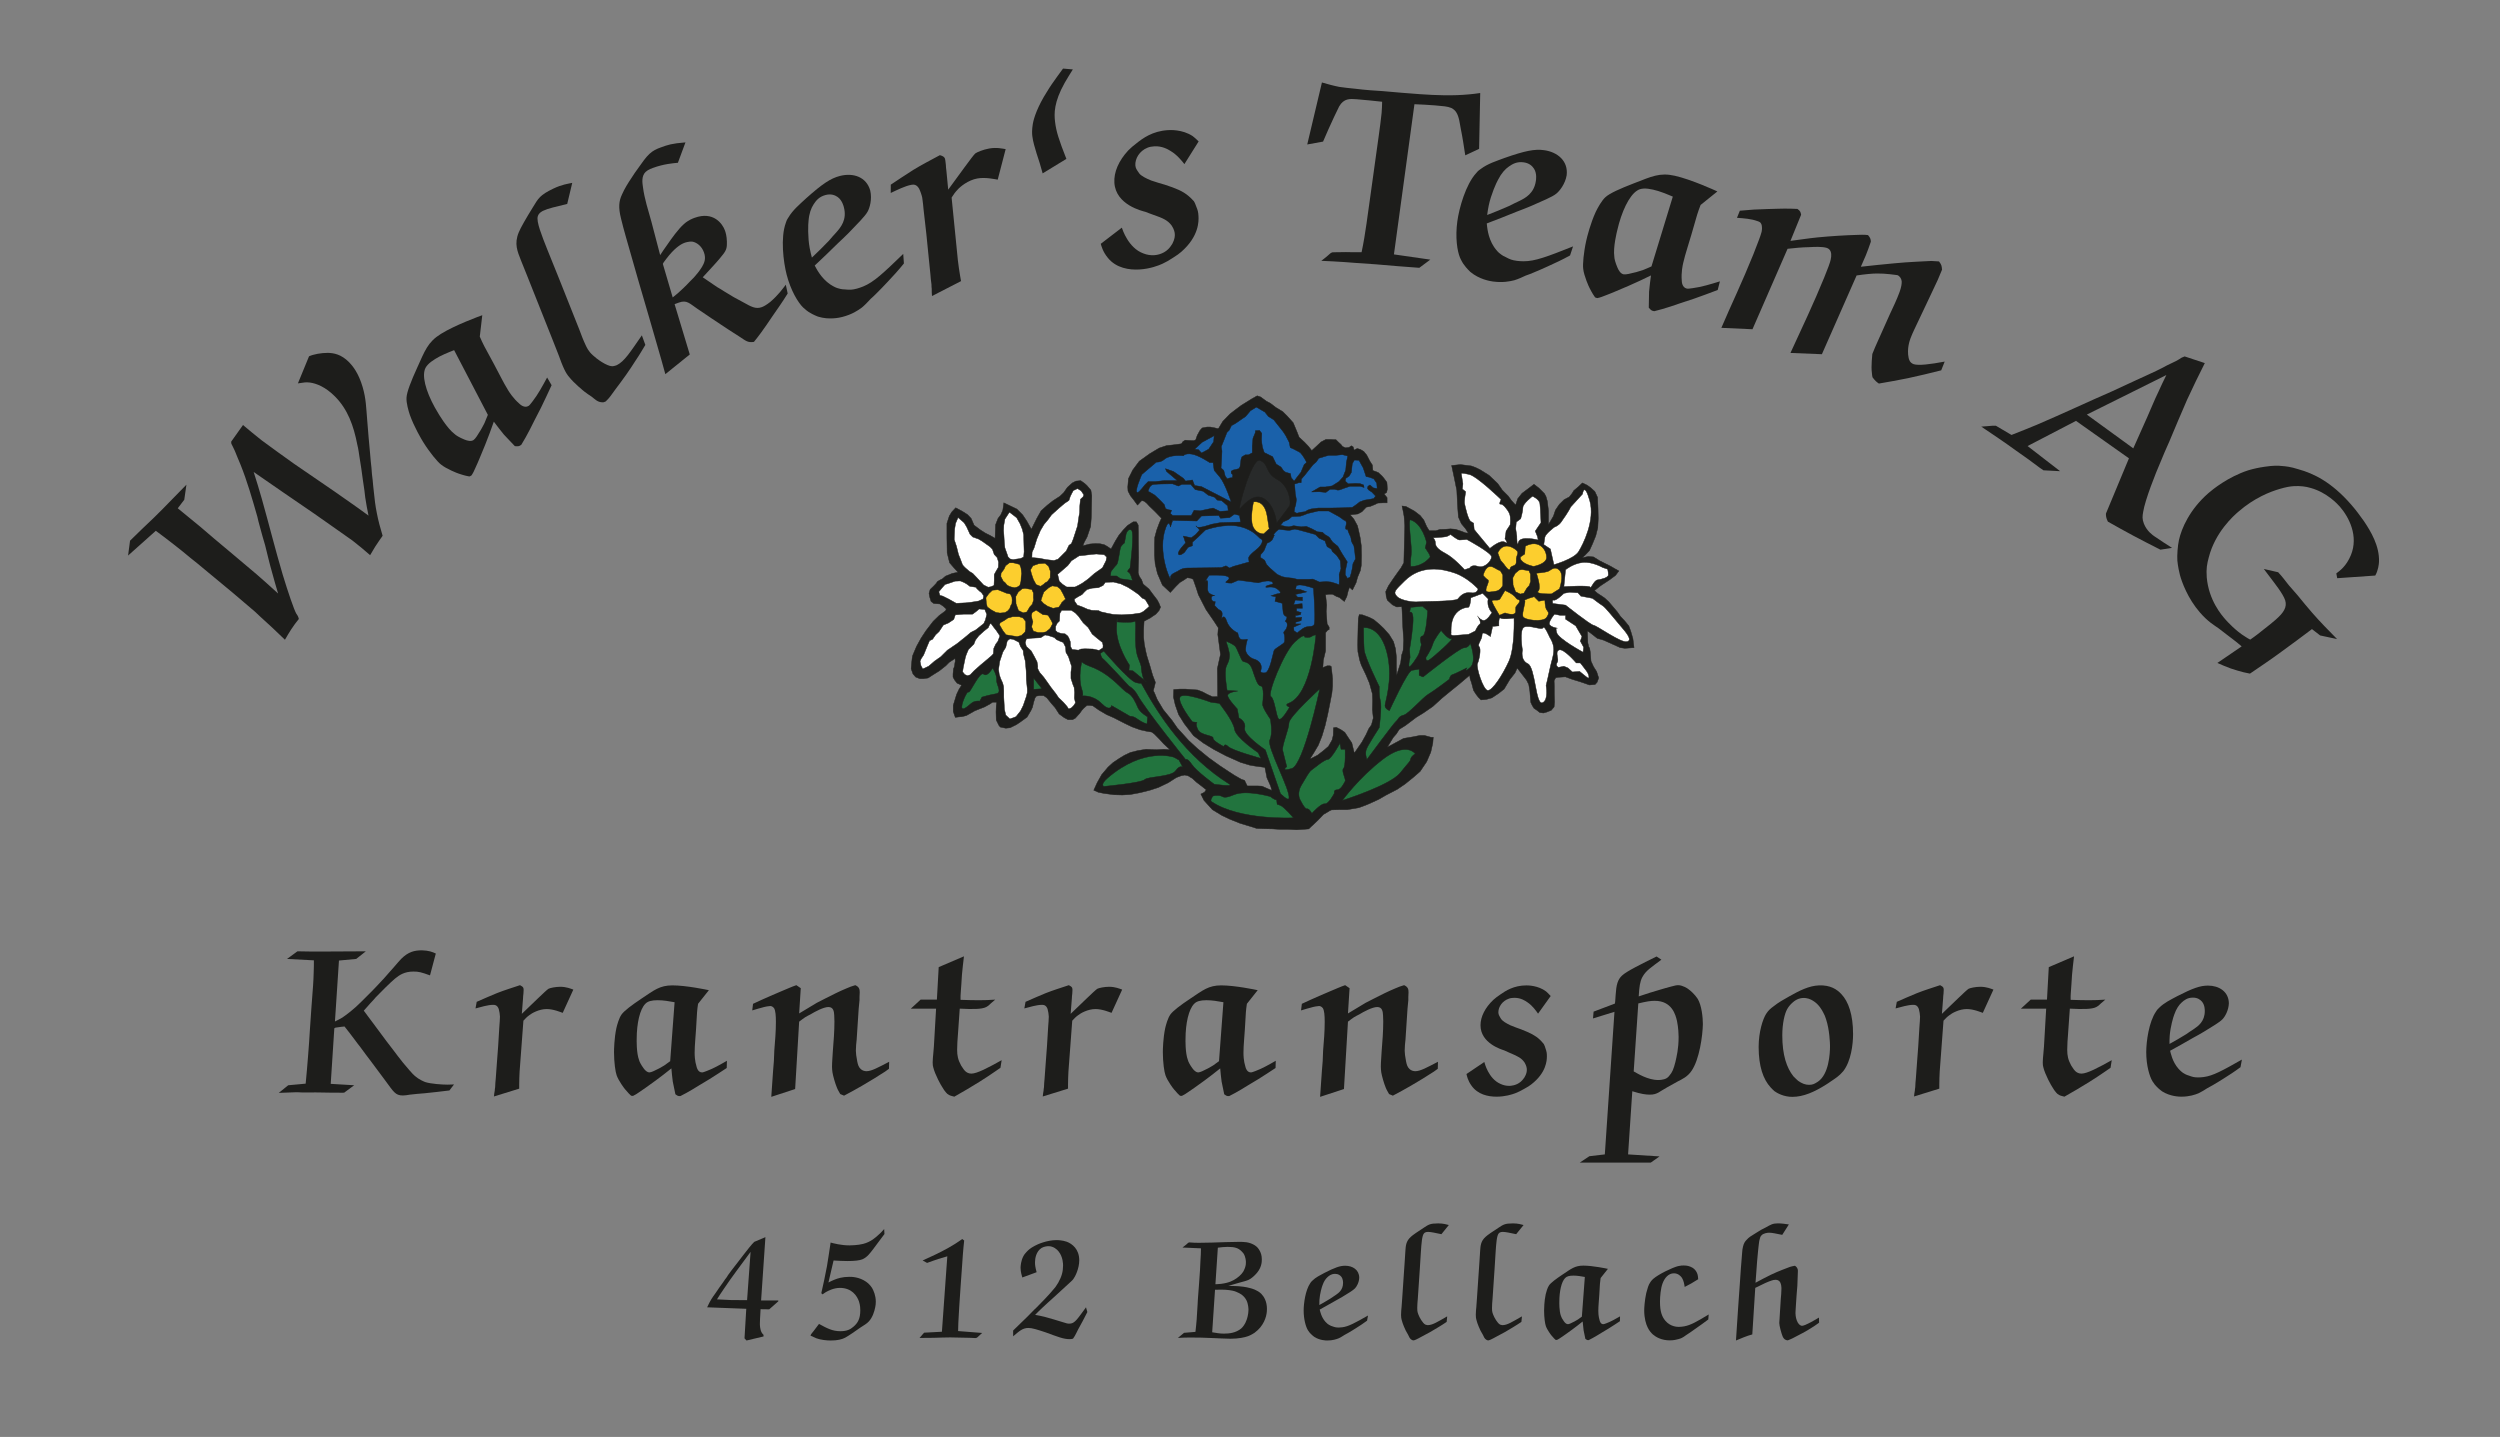 <?xml version="1.0" encoding="UTF-8"?>
<svg xmlns="http://www.w3.org/2000/svg" viewBox="0 0 3362.65 1932.76">
  <rect x="0" y="0" width="3362.65" height="1932.76" fill="#808080" stroke="none"/>
  <defs>
    <style>
      .cls-1 {
        fill: #fcce2e;
      }

      .cls-1, .cls-2, .cls-3, .cls-4, .cls-5, .cls-6 {
        stroke-width: .59px;
      }

      .cls-1, .cls-2, .cls-3, .cls-4, .cls-5, .cls-6, .cls-7 {
        stroke: #1d1d1b;
        stroke-miterlimit: 3.86;
      }

      .cls-2, .cls-7 {
        fill: #fff;
      }

      .cls-3 {
        fill: #282a2a;
      }

      .cls-4 {
        fill: #22743e;
      }

      .cls-5, .cls-8 {
        fill: #1d1d1b;
      }

      .cls-6 {
        fill: #1a61aa;
      }

      .cls-8 {
        stroke-width: 0px;
      }

      .cls-7 {
        stroke-width: .65px;
      }
    </style>
  </defs>
  <g id="Ebene_1" data-name="Ebene 1">
    <g>
      <path class="cls-8" d="m172.27,747.26l2.66-20c10.63-10.56,21.26-20.64,31.89-30.73l11.81-11.73c10.87-10.79,21.26-22.05,32.13-32.85l-2.9,20.23-8.75,11.5,30.28,24.82c12.67,10.87,25.35,21.74,38.26,32.38,12.44,10.64,24.88,20.8,37.32,31.44,9.86,8.51,19.48,17.25,29.1,26-2.79-9.43-5.58-18.85-8.14-28.51-3.49-12.02-6.27-24.27-9.29-36.29-2.56-8.72-5.12-17.44-7.44-26.39-1.16-4.01-2.09-7.78-3.02-12.02-6.98-24.51-13.72-47.83-22.59-69.99-2.57-6.37-5.37-12.49-7.7-18.62-.93-1.89-1.64-3.54-2.57-5.42-2.34-4.72-2.34-3.78-2.33-7.07l15.85-22.31c8.21,6.86,16.67,13.95,25.12,20.57,14.32,10.64,28.88,21.05,43.44,31.46,24.19,16.8,48.85,33.13,72.8,50.16,9.16,6.39,18.55,13.01,27.47,19.63-1.62-8.24-3.24-16.02-4.39-24.26-.46-3.3-.68-6.36-1.14-9.66-1.61-10.13-2.76-19.31-4.14-29.21-.92-5.18-1.61-9.66-2.3-14.6-.92-5.65-1.61-12.01-3-17.2-5.09-26.38-13.02-48.07-30.14-65.31-12.67-12.76-24.89-17.51-33.6-18.71-6.35-.73-7.53-.03-16.25,1.12l14.96-36.44c6.13-2.8,16.5-4.65,25.44-4.62,7.77.26,17.65,1.71,28.44,12.58,4.69,4.72,12.9,14.88,18.25,33.49,4.65,16.02,4.62,26.85,6.2,45.46,1.12,15.3,2.49,29.44,3.85,44.51.45,6.59,1.13,12.48,1.82,18.84.22,5.42.9,10.83,1.59,16.25.45,5.18.91,10.36,1.59,15.78.91,9.42,2.05,19.07,3.9,28.03,2.08,11.07,4.87,20.97,7.9,31.1-3.31,4.7-6.62,9.39-9.94,14.56-2.37,3.76-4.5,7.75-6.87,11.51-7.75-6.85-15.49-13.24-23.71-19.62-7.75-5.44-15.73-11.12-23.48-16.56-9.39-6.62-18.79-13.25-27.95-19.64-27.48-18.69-54.49-37.38-81.49-56.07,3.73,11.78,7.45,23.57,10.94,36.06,9.53,33.7,18.12,68.33,28.13,102.03,6.98,23.1,15.14,46.9,18.18,52.32,1.17,1.65,2.81,3.78,3.51,7.31-3.55,4.46-7.09,8.92-10.17,13.85-3.08,4.46-5.68,9.4-8.52,14.1-10.79-10.4-21.58-20.79-33.08-30.95-2.35-2.36-4.93-4.49-7.27-6.85-10.09-8.74-20.42-17.26-30.28-25.76-12.44-10.17-24.65-20.57-37.09-30.73-6.34-5.44-13.14-10.87-19.72-16.08-7.28-5.91-14.08-11.82-21.36-17.26-8.22-6.38-16.43-12.77-24.89-18.92l-37.31,33.3Z"/>
      <path class="cls-8" d="m645.32,452.69c1.89,4.31,3.78,8.62,5.96,12.76,4.35,8.27,8.98,16.37,13.33,24.64,6.28,11.38,11.89,23.58,18.73,34.61,1.75,2.83,6.85,11.03,15.29,18.33.99.96,6.72,6.41,12.38,2.9,1.42-.88,2.87-2.96,5.28-6.02,7.23-9.19,13.62-20.99,19.62-32.16l6.04,10.36c-4.59,10.29-9.63,20.47-14.39,30.48-2.77,5.64-5.83,11.45-8.88,17.26-2.17,4.09-4.16,8.46-6.32,12.54-3.55,6.91-7.28,13.53-11.18,19.87-2.94,2.21-4.14,2.17-8.65,1.84-4.82-5.24-9.92-10.3-14.74-15.54-4.71-5.7-9.14-11.57-13.56-17.44-3.67,10.5-7.62,21.18-11.64,31.12-2.42,6.2-5.12,12.58-7.83,18.96-1.6,3.74-3.31,7.93-5.19,11.84-1.6,3.73-3.09,7.01-5.33,10.36-1.7,1.05-1.98,1.23-3,1.47-1.2-.04-7.62-1.54-14.1-3.79-1.38-.32-16.88-6.37-24.17-12.43-4.51-3.47-14.91-15.82-23.86-30.25-2.28-3.68-12-19.98-17.84-36.34-1.85-5.51-4.92-16.14-4.51-23.06.34-7.66,6.29-22.71,14.25-40.18,10.45-22.94,14.16-34.64,31.98-45.7,19.52-12.11,52.8-24.14,55.7-25.16l-3.34,28.72Zm-34.5,18.27c-8.8,3.5-17.6,7-25.52,11.92-8.49,5.27-13.27,10.19-14.38,15.97-2.9,12.38,4.86,34.99,18.73,57.34.18.28,11.55,19.87,21.83,27.6,1.97,1.91,6.41,4.64,13.24,7.45,4.19,1.71,8.78,2.78,12.17.68,2.94-2.21,5.39-6.48,10.07-14.08,1.38-2.82,3.23-5.53,4.72-8.81,1.6-3.73,3.2-7.47,4.52-11.03l-45.38-87.03Z"/>
      <path class="cls-8" d="m762.95,274.29c-15.85,3.89-25.87,6.1-32.17,9.12-.3.14-6.15,2.57-7.43,7.61-2.21,6.96,5.5,26.16,12.63,44.15,5.28,13.35,10.71,26.25,15.98,39.59l27.38,68.83c2.56,6.89,5.12,13.79,8.28,20.4,1.58,3.3,3.72,8.55,10.03,14.03,4.83,4.7,18.36,14.47,25.8,14.6,2.23.04,5.98-1.38,5.98-1.38,10.51-5.03,18.18-17.55,33.91-40.21l4.69,12.89c-4.14,6.78-8.13,13.85-12.72,20.47-8.58,13.7-17.89,26.64-27.19,38.84-3.2,4.11-6.11,8.83-9.45,12.64-1.21,1.32-2.43,2.64-3.94,4.1-1.8.86-3,1.44-5.38,1.1-5.65-.25-9.45-4.34-13.57-7.54-3.24-2.14-6.48-4.28-9.41-6.57-1.18-.91-14.39-11.57-21.09-20.18-1.61-1.81-3.79-4.83-6.23-9.94-2.87-6.01-5.15-12.3-7.42-18.59-2.7-7.2-5.85-14.55-8.55-21.74-11.56-28.79-22.96-58.03-34.52-86.82-2.72-6.45-5.13-13.04-7.85-19.5-4.56-11.84-9.44-22.05-2.91-37.73,2.34-5.91,10.01-19.18,18.75-33.32,7.67-12.52,9.38-16.66,28-25.57,11.41-5.46,19.47-6.36,25.15-7.6l-6.75,28.32Z"/>
      <path class="cls-8" d="m911.8,218.95c-6.51.6-18.91,1.58-33.3,6.82-.94.34-6.37,1.97-10.07,5.44-6.05,5.75-4.31,15.39-3.66,20.11,2.03,16.27,7.19,31.4,11.41,46.87,4.11,15.16,7.79,30.12,11.78,44.96,3.12-5.04,5.77-8.48,9.01-13.2,6.48-9.45,15.4-21.91,22.91-28.54,5.86-5.32,12.11-7.6,14.3-8.4,25.65-9.35,37.72,8.22,40.91,16.98,1.03,2.81,2.42,7.62,2.63,14.99.09,7.05-.02,10.64-5.11,17.1-2.84,3.87-5.91,7.12-8.87,10.67-6.03,6.8-12.17,13.29-18.5,20.21,7.09,4.86,13.2,9.01,19.32,13.16,3.1,1.7,6.32,3.72,9.1,5.54,4.5,2.62,8.68,5.34,13.17,7.96,4.5,2.62,9.19,4.8,13.69,7.42,9.3,5.11,15.74,9.15,24.18,6.07,2.5-.91,6.34-3.02,11.29-6.95,10.8-9.25,16.88-17.85,20.95-23.22l2.54,11.83c-6.45,10.5-13.44,20.49-20.43,30.48-5.06,7.51-10.12,15.02-15.09,21.8-3.35,4.41-6.39,8.71-9.86,12.81-8.39,1.29-10.78-1.39-19.15-6.84-5.58-3.64-11.04-6.96-16.19-10.4-13.94-9.09-27.15-18.1-40.78-27.31-10.3-6.88-14.03-12.25-24.67-8.38l-5.94,2.17,20.41,67.68-32.86,26.5c-6.93-25.82-14.68-50.99-21.92-76.7-4.88-16.29-9.44-32.7-14.31-49-5.39-19.65-11.29-38.76-16.68-58.41-2.34-8.36-4.79-17.04-6.7-25.2-3.79-15.27-2.86-23.41,1.31-32.37,3.27-7.57,8.41-15.82,12.56-21.94,2.93-4.61,6.36-9.76,9.72-14.17,4.46-6.23,9.52-13.74,14.55-18.41s9.61-6.69,15.24-8.74c9.38-3.42,14.7-5.36,33.3-6.82l-10.19,27.46Zm-6.99,181.13c4.95-3.93,9.58-7.74,13.99-12.18,3.18-2.93,6.25-6.18,9.32-9.42,3.7-3.47,7.28-7.26,10.63-11.67,1.73-2.05,3.55-4.84,5.37-7.63,2.81-4.92,6.02-10.7,2.72-19.77-3.19-8.76-9.74-13.11-15.14-14.33-4.86-.71-10.5,1.34-11.12,1.57-5.63,2.05-14.1,7.97-24.16,21.21-3.04,4.3-3.67,4.52-4.86,7.09l13.26,45.13Z"/>
      <path class="cls-8" d="m1215.81,354.37c-7.28,9.1-14.8,17.24-22.09,24.96-4.89,5.04-9.69,10.41-14.66,15.13-2.72,2.77-5.21,5.13-8.01,7.57-3.76,4.07-7.53,8.13-11.78,11.64-4.9,3.67-13.09,9.23-26.3,12.64-3.55.92-17.81,4.26-32.79-.47-1.54-.63-6.88-2.69-11.02-5.4-1.54-.63-6.25-4.23-9.02-6.95-6.92-6.81-16.57-22.88-22.07-44.15-4.41-17.08-8.39-49.76-1.12-69.52.55-1.86,1.1-3.72,3.34-7.05,6.21-10.55,15.04-17.64,24.18-26.19,21.81-19.39,32.65-26.66,45.22-29.91,17.73-4.58,35.7,1.09,40.85,19.7,2.68,11.69-.78,23.58-3.65,28.45-3.26,6-13.68,16.26-25.05,28.14-5.21,5.13-9.85,9.77-15.15,14.57-10.42,10.26-20.59,20.11-30.85,29.63,1.88,3.3,8.13,16.81,21.03,25.51,4.95,3.19,8.43,4.7,10.62,5.16,3.4,1.18,8.33,1.63,8.97,1.46,6.71.67,9.45.65,16.22-1.1,2.58-.67,5.4-1.74,8.21-2.81,14.33-5.77,27.31-18.06,54-43.87l.91,12.83Zm-100.77-30.69c3.12-3.9,6.64-7.56,9.84-11.14,5.84-6.67,14.56-16.83,10.23-33.59-.25-.97-2.09-9.43-8.43-13.98-3.33-2.23-8.43-4.7-16.17-2.7-9.03,2.33-13.1,7.86-16.29,12.81-3.19,4.95-5.88,11.83-6.69,22.02-.61,4.28-1.2,21.97,1.58,36.73.76,4.27,1.84,8.46,2.93,12.65,7.78-7.17,15.38-14.98,22.99-22.79Z"/>
      <path class="cls-8" d="m1341.99,241.65c-3.12-.46-16.18-3.57-27.33-1.61-12.46,2.19-23.38,11.21-26.74,15.19-2.87,2.87-5.58,6.73-7.95,10.53,2.94,28.21,5.49,56.16,8.43,84.38.88,6.94,1.83,14.21,3.04,21.1l1.21,6.89-39.06,20.06c-.31-3.67-.44-6.35-.36-9.74-.29-1.64-.31-3.66-.33-5.69-.54-4.98-1.35-9.57-1.5-14.27-.9-8.97-1.86-18.26-2.76-27.23s-1.75-17.61-2.65-26.58c-1.25-10.94-2.44-21.54-3.69-32.48-.6-5.3-.92-10.99-1.84-16.24-.52-2.95-2.6-9.01-4.16-12.11-3.45-6.15-7.77-5.73-10.39-5.27-8.53,1.5-19.69,7.18-27.82,10.98l.06-11.17c9.95-6.82,20.29-13.38,30.31-19.87,11.59-7.11,23.69-13.29,35.73-19.81,6.75,1.85,6.83,4.21,7.34,7.16.35,1.97.36,3.99.71,5.96.13,2.68.27,5.36.73,7.98.84,8.64,1.63,16.95,2.42,25.27,14.49-19.45,32.32-44.9,36.39-48.66,2.39-1.77,10.57-5.24,18.77-6.68,10.17-1.79,17.96.22,22.12.84l-10.68,41.09Z"/>
      <path class="cls-8" d="m1443.04,93.36c-3.64,6.12-7.65,11.96-10.96,18.04-14.7,26.19-14.24,41.55-13,52.14,1.59,13.56,5.22,24.53,15.26,50.17l-31.91,19.49c-2.41-9.1-5.11-17.84-8.17-26.86-2.21-7.45-4.83-15.52-5.76-23.46-.35-2.98-.64-8.3.75-16.51,1.42-7.88,6.33-23.2,19.08-43.13,1.97-3.25,4.22-6.86,6.52-10.15,5.47-7.68,9.19-13.14,14.99-20.86l13.21,1.13Z"/>
      <path class="cls-8" d="m1593.06,220.7c-3.25-4.14-9.76-12.41-18.42-17.55-3.82-2.44-11.76-6.95-22.07-6.33-2.99.18-6.63.74-9.22,1.9-10.74,4.32-16.78,14.7-16.23,23.67.22,3.65,2.05,6.21,3.15,7.81.75,1.29,1.47,2.24,2.2,3.2,2.53,3.18,8.73,6.47,15.92,9.37,3.07,1.15,6.46,1.94,9.53,3.09,2.72.83,5.44,1.67,8.49,2.48,15.65,5.05,24.55,8.84,31.94,15.06,3.51,2.79,6.39,6.28,7.45,7.22,1.47,2.24,2.3,4.86,3.08,6.82,2.36,5.86,2.79,7.5,3.14,13.15.43,6.98.67,27.31-23.08,48.1-2.85,2.51-5.41,4.33-11.18,8.02-4.8,3.29-9.64,5.93-14.51,8.22-5.2,2.32-16.27,6.66-30.56,7.54-13.62.83-31.46-1.75-42.65-15.74-6.84-8.25-8.66-16.15-9.48-18.77l28.36-21.74c.81,2.29,8.66,27.16,28.79,34.6,5.13,2.02,9.84,2.73,14.82,2.43,2.33-.14,11.61-1.04,18.85-8.15,3.14-3.19,4.33-5.6,5.56-7.34,3.29-6.2,3.36-10.54,3.22-12.87s-.72-6.29-4.39-11.74c-5.43-7.01-11.26-9.65-25.23-14.47-3.4-1.13-6.83-2.59-9.9-3.73-4.07-1.09-39.92-9.24-41.75-39.14-.87-14.29,5.86-29.71,18.69-43.5,3.45-3.54,6.95-6.43,10.77-9.33,8.59-6.86,21.66-16.67,42.6-17.94,2.66-.16,19.27-1.18,33.17,7.98,2.8,2.16,3.86,3.1,8.11,7.18l-19.15,30.52Z"/>
      <path class="cls-8" d="m1990.98,125.23l-1.49,74.98-18.62,8.73c-1.83-12.14-3.67-24.28-6.17-36.46-1.25-6.09-1.94-15.48-6.18-21.78-1.21-1.75-2.76-3.53-6.3-5.44-5.84-2.4-10.85-2.41-22.45-3.55-9.3-.64-18.27-1.26-27.26-1.54l-27.58,202,48.91,7.04-14.77,11c-19.26-1.32-38.5-2.98-58.08-4.66l-26.57-1.83c-10.3-.71-20.9-1.77-31.22-2.15-5.31-.37-10.98-.42-15.97-.77,3.17-2.45,5.63-4.28,8.47-6.76,3.22-3.12,4.62-4.02,5.99-4.59,1.02-.26,3.68-.08,6.69-.21l12.03-.17c7,.15,14,.3,21.02.11,5.41-25.32,8.19-51.16,11.95-76.6,3.54-27.12,7.71-53.87,11.25-80.99,1.35-9.92,2.68-19.5,3.7-29.45.34-4.98.71-10.3.72-15.3-11.27-1.11-22.85-2.57-34.47-3.38-8.64-.59-16.92-1.5-23.36,9.74l-7.01,14.54c-5.07,10.66-9.83,21.68-14.6,32.7l-21.29,3.87,19.76-83.4c7.52,2.19,15.38,4.39,23.28,5.94,6.93,1.14,13.9,1.62,21.19,2.46,6.95.81,13.57,1.6,20.55,2.08l16.61,1.14c16.92,1.5,33.5,2.97,50.44,4.14,21.92,1.51,43.89,2.35,66.06.21,4.7-.34,9.41-1.02,14.13-1.7l.66.04Z"/>
      <path class="cls-8" d="m2111.78,343.6c-10.19,5.65-20.25,10.3-29.93,14.68-6.44,2.8-12.92,5.94-19.31,8.42-3.57,1.52-6.77,2.76-10.29,3.95-5.03,2.33-10.06,4.66-15.32,6.28-5.93,1.53-15.62,3.55-29.14,1.68-3.63-.5-18.09-2.84-30.14-12.91-1.18-1.17-5.34-5.11-8.14-9.19-1.18-1.17-4.17-6.29-5.69-9.86-3.8-8.93-6.62-27.47-3.6-49.23,2.42-17.48,11.18-49.2,25.43-64.71,1.22-1.51,2.44-3.02,5.77-5.25,9.76-7.39,20.62-10.59,32.33-15.02,27.55-9.63,40.34-12.22,53.21-10.44,18.14,2.51,32.6,14.6,30.28,33.77-1.97,11.83-9.7,21.51-14.21,24.92-5.3,4.31-18.84,9.83-33.88,16.48-6.77,2.76-12.83,5.28-19.55,7.71-13.54,5.52-26.7,10.76-39.81,15.66.49,3.76,1.12,18.64,9.74,31.6,3.36,4.83,6.01,7.55,7.85,8.82,2.69,2.39,7.08,4.68,7.74,4.77,5.95,3.18,8.49,4.2,15.42,5.16,2.64.37,5.65.45,8.67.53,15.44.12,32.13-6.3,66.63-20.01l-4.04,12.21Zm-81.5-66.74c4.37-2.42,9.02-4.46,13.34-6.55,7.94-3.94,19.87-10.02,22.25-27.17.14-.99,1.65-9.52-2.47-16.14-2.23-3.33-6.01-7.55-13.93-8.65-9.23-1.28-15.1,2.28-19.94,5.64s-9.94,8.71-14.57,17.81c-2.2,3.73-9.47,19.86-12.52,34.56-.92,4.24-1.52,8.53-2.11,12.82,9.92-3.67,19.93-8,29.94-12.32Z"/>
      <path class="cls-8" d="m2287.43,275.64c-1.68,4.4-3.35,8.8-4.7,13.27-2.7,8.95-5.08,17.97-7.78,26.91-3.51,12.52-8.06,25.14-10.92,37.81-.73,3.25-2.86,12.66-1.96,23.79.03,1.37.29,9.28,6.79,10.75,1.62.37,4.12-.1,7.98-.59,11.6-1.48,24.43-5.41,36.54-9.16l-2.96,11.62c-10.49,4.12-21.22,7.84-31.63,11.63-5.93,2.07-12.18,4.08-18.44,6.08-4.41,1.39-8.89,3.11-13.3,4.51-7.38,2.43-14.68,4.54-21.9,6.32-3.65-.48-4.47-1.35-7.46-4.76.24-7.11.16-14.3.4-21.41.64-7.36,1.6-14.66,2.56-21.95-9.98,4.92-20.29,9.76-30.13,14.02-6.08,2.72-12.48,5.38-18.88,8.03-3.76,1.54-7.92,3.33-12,4.8-3.76,1.54-7.12,2.83-11.06,3.65-1.95-.44-2.27-.51-3.17-1.06-.83-.87-4.35-6.44-7.4-12.59-.75-1.19-7.57-16.38-8.51-25.81-.78-5.64.47-21.74,4.21-38.3.95-4.22,5.45-22.66,12.76-38.42,2.54-5.23,7.81-14.96,12.96-19.6,5.61-5.22,20.4-11.78,38.34-18.65,23.54-9.02,34.39-14.76,54.85-10.15,22.41,5.06,54.57,19.82,57.35,21.13l-22.52,18.12Zm-37.41-11.17c-8.73-3.68-17.45-7.35-26.55-9.4-9.74-2.2-16.6-2.04-21.45,1.3-10.75,6.79-21.07,28.35-26.86,54.01-.07.32-5.71,22.26-3.8,34.98.06,2.74,1.31,7.8,4.21,14.6,1.79,4.16,4.31,8.14,8.2,9.02,3.65.48,8.38-.84,17.05-2.98,2.96-1.04,6.18-1.68,9.54-2.96,3.76-1.54,7.52-3.08,10.96-4.7l28.69-93.86Z"/>
      <path class="cls-8" d="m2408.28,324c12.26-1.53,24.33-3.48,36.48-4.69,18.38-1.76,36.53-2.9,54.45-3.41,1.05.03,8.33-.49,13.37.3,2.75,3.14,3.74,5.27,3.84,8.86-2.29,6.25-4.16,12.3-6.66,18.13l-6.79,15.59c15.11-1.55,30.33-3.4,45.32-4.64,9.93-.96,19.74-1.62,29.87-2.15,6.43-.12,13.09-.87,19.51-.99l10.41.63c3.34,4.42,3.62,5.59,4.09,11.08-2.03,4.57-3.75,9.26-5.79,13.83-3.72,8.21-7.64,15.99-11.25,23.88-7.07,14.43-13.52,29.08-20.47,43.2-1.69,3.63-3.49,7.58-4.87,11.33-1.03,2.81-5.16,14.06-2.58,26.36.56,2.33,1.49,6.57,6.8,8.53,6.68,2.1,21.9.24,41.71-3.48l-4.67,11.76c-14.86,3.76-30.03,7.41-44.66,10.55-13.04,2.66-25.96,5.01-39.19,7.24-3.09-2.2-4.54-3.09-8.59-8.47-.36-1.91-.73-3.81-.78-5.61-1.39-9.73.65-24.94.56-25.68,2.29-6.25,5.1-11.96,7.59-17.78,5.41-11.84,10.4-23.49,15.81-35.33,4.72-9.97,9.56-20.25,13.24-30.25,2.29-6.25,3.08-11.28,2.86-14.55-.42-3.7-2.74-7.03-5.86-8.18-1.37-.15-5.77-.7-10.18-1.25-11.66-1.09-19.85-1.97-44.6,1.71l-46.69,105.92-42.29-1.7c15.55-33.66,31.41-67.2,45.4-101.43,1.84-5,3.98-9.89,5.82-14.89,2.07-5.62,8.12-21.14-2.2-24.92-6.68-2.1-17.23-1.36-24.09-1.04-9.27.14-19.2,1.11-28.82,2.19l-47.18,108.22-41.86-1.89c6.79-15.59,13.58-31.19,20.68-46.67,7.68-17.04,15.15-34.51,22.32-52.09,2.41-6.56,5.13-13.01,7.66-19.89,1.26-3.44,2.52-6.88,3.47-10.43.75-3.98.62-6.51.25-8.42-1.01-4.98-4.05-5.39-5.93-6.08-8.44-3.1-17.79-3.7-27.46-4.41l3.87-9.57c6.54-.44,12.77-.98,19-1.53l18.35-.71c4.64-.07,9.7-.34,14.34-.41,2.84-.02,5.69-.04,8.22-.17,6,.07,11.69.04,17.58.42,4.23,2.97,4.28,4.76,4.92,7.84l-14.33,35.17Z"/>
      <path class="cls-8" d="m2905.9,739.39c-12.3-6.25-24.59-12.5-36.43-18.83-11.56-6.14-22.93-12.55-34.3-18.96-2.62-5.52-2.47-7.46-2.57-10.79l30.96-74.33-71.21-50.37-65.13,33.86,43.77,33.81-22.41-1.17c-6.99-4.54-13.13-9.69-19.92-14.5l-17.94-12.69c-14.76-10.84-30.36-21.07-45.78-31.56,3.52-.37,7.78-.62,10.37-.82,3.06-.29,6.11-.57,9.25-.39l21,12.4c11.4-4.58,23.06-8.97,34.19-13.74,18.04-7.63,35.53-15.65,52.84-23.39,15.72-7.23,31.71-14.27,47.7-21.31,11.04-5.24,21.9-10.2,32.75-15.17,9.27-4.46,18.42-8.17,27.23-12.55,5.06-2.54,9.92-4.81,14.71-7.54,5.25-2.81,10.66-4.7,15.83-7.97,3.67-2.3,3.39-2.49,7.68-3.95l27.09,8.97c-8.21,16.21-16.14,32.62-23.8,49.22-8.27,18.62-16,37.62-24,56.42-4.14,9.31-8.27,18.62-11.95,27.84-6.01,13.69-20.7,50.6-23.18,66.79-.98,5.42-1.46,9.57,1.04,15.82,4.15,10.28,11.95,15.39,14.4,17.12,7.61,5.38,15.61,10.22,23.41,15.33l-15.59,2.43Zm-98.99-181.75l62.48,45.42c6.21-13.96,12.6-28.2,18.81-42.16,5.02-11.13,9.49-22.65,14.98-33.86,3.45-7.76,6.97-15.05,10.69-22.61l-106.96,53.21Z"/>
      <path class="cls-8" d="m3143.69,777.73l-1.21-6.46c4.48-3.47,13.39-9.46,19.62-24.61,10.48-25.47-2.41-50.9-14.88-65.2-3.06-3.51-17.57-19.14-39.1-25.1-7.17-2.14-13.96-2.84-22.48-2.48-5.45.34-10.46,1.17-19.61,3.85-12.28,3.64-33.59,11.62-55.68,30.87-6.27,5.47-30.65,27.16-39.32,60.78-2.52,9.27-3.66,15.56-2.81,27.18,2.61,30.85,20.11,50.93,24.92,56.45,2.41,2.76,14.25,15.84,27.17,23.57,2.03,1.32,4.07,2.64,6.35,3.74,6.68-4.5,12.92-9.5,19.16-14.5,4.99-3.91,9.97-7.81,14.74-11.97,11.04-9.62,16.04-17.07,13.14-26.47-2.93-8.93-14.9-23.67-19.86-30.38-3.03-3.98-5.84-7.72-8.87-11.7l19.28,4.39c5.28,5.55,9.59,11.51,14.16,17.25l12.25,14.05c6.31,7.75,12.62,15.49,19.19,23.02,10.72,12.3,22.19,23.94,33.66,35.58l-22.79-4.87-10.98-8.54c-13.67,10.15-26.88,20.34-40.52,30.02-13.92,10.37-28.5,19.99-42.87,29.86-10.27-1.65-25.26-6.69-25.95-6.97-5.98-2.3-11.96-4.59-17.9-7.36l32.67-22.3c-3.35-2.82-6.91-5.9-10.73-8.76-2.91-2.32-6.29-4.68-9.2-7-3.82-2.86-7.16-5.68-10.76-8.29-6.97-4.96-14.48-9.02-25.42-21.56-16.41-18.82-24.54-41.32-26.97-50.69-.59-1.69-2.73-11.75-3.41-19.11-.46-7.11.41-19.79,2.12-27.46,3.44-15.81,14.39-41.25,39.73-63.35,5.77-5.03,26.5-21.78,53.3-30.56,6.99-2.12,14.41-3.73,22.28-4.85,11.69-1.79,18.51-1.56,22.96-1.02,5.64.38,11.96,1.05,22.35,4.36,20.38,5.64,44.38,16.96,71.07,47.58,6.12,7.03,11.75,14.49,17.12,22.17,9,13.36,21.3,33.55,20.29,55.19-.19,2.82-.99,11.02-5.01,18.06l-51.21,3.57Z"/>
    </g>
    <g>
      <path class="cls-8" d="m578.32,1311.91c-11.87-4.32-15.37-5.12-22.12-5.12-12.41,0-19.15,4.85-24.81,9.44-5.93,4.85-21.04,19.96-25.89,25.08-1.08,1.35-2.43,2.7-3.51,4.04-1.35,1.35-2.7,2.97-4.05,4.32-3.24,3.51-6.2,7.28-8.63,9.71,3.24,4.58,6.74,8.9,10.25,13.76,7.01,9.44,13.49,18.07,20.23,27.24,2.97,3.78,5.93,7.82,8.9,11.6,4.32,5.66,8.63,11.6,13.49,17.53,5.93,7.01,12.41,14.83,15.91,17.8,5.66,4.86,11.87,7.28,13.76,8.09,7.28,2.43,22.66,3.51,30.21,3.51,2.7,0,5.66-.27,8.63-.27l-6.2,8.09c-11.06,1.35-22.39,2.7-33.44,3.78-6.74.54-13.49,1.08-19.96,1.89-3.24.54-6.2,1.08-9.17,1.08-10.25,0-12.41-4.85-24-20.5-6.2-8.36-12.68-16.99-18.88-25.35-4.85-6.2-9.71-12.95-14.29-19.15-2.7-3.51-5.39-6.74-7.82-10.25-4.32-5.66-8.9-11.87-13.49-17.53-2.97.27-5.93.54-8.9,1.08-2.7.54-2.97,0-4.85,1.35l-4.85,74.71,31.56,1.89-13.49,9.98c-2.7.27-5.12,0-7.55,0h-8.9c-9.98,0-19.69-.54-29.67-.27h-9.98c-3.24-.27-6.47-.27-9.71-.27-7.28.27-14.83.54-22.12.81l12.68-10.25,23.47-2.16c1.08-12.41,2.43-24.81,3.24-37.22,1.08-11.6,1.62-23.2,2.43-34.79,1.35-19.96,2.7-39.92,4.32-60.15.27-5.93.81-11.6.81-17.53.27-5.39.27-10.79.27-16.18l-36.14-1.89,14.03-10.25c14.02.27,27.78.54,41.81.27,16.72,0,33.44-.27,50.17-.27l-12.95,10.25-23.2,2.16-5.39,81.99c3.24-1.62,6.47-3.24,9.71-5.12,4.85-3.24,15.91-11.33,26.43-22.12l14.29-14.29c4.32-4.32,9.17-9.71,12.95-13.75,1.08-1.08,2.7-2.7,3.51-3.78,3.24-3.78,9.44-10.52,14.02-15.91,2.97-3.24,5.12-6.2,8.09-9.17,9.71-9.71,18.07-11.6,28.05-11.6,9.17.27,14.03,2.16,18.61,4.32l-7.82,29.4Z"/>
      <path class="cls-8" d="m756.88,1362.35c-2.43-.81-12.41-5.12-21.58-5.12-10.25,0-20.23,5.66-23.47,8.36-2.7,1.89-5.39,4.59-7.82,7.28-1.62,22.93-3.51,45.58-5.12,68.51-.27,5.66-.54,11.6-.54,17.26v5.66l-33.98,10.52c.27-2.97.54-5.12,1.08-7.82,0-1.35.27-2.97.54-4.58.27-4.05.27-7.82.81-11.6.54-7.28,1.08-14.83,1.62-22.12.54-7.28,1.08-14.29,1.62-21.58.54-8.9,1.08-17.53,1.62-26.43.27-4.32.81-8.9.81-13.22,0-2.43-.81-7.55-1.62-10.25-1.89-5.39-5.39-5.66-7.55-5.66-7.01,0-16.72,2.97-23.73,4.85l1.62-8.9c8.9-4.05,18.07-7.82,26.97-11.6,10.25-4.05,20.77-7.28,31.29-10.79,5.12,2.43,4.85,4.32,4.85,6.74,0,1.62-.27,3.24-.27,4.85-.27,2.16-.54,4.32-.54,6.47-.54,7.01-1.08,13.75-1.62,20.5,14.29-13.49,32.1-31.29,35.87-33.71,2.16-1.08,9.17-2.7,15.91-2.7,8.36,0,14.29,2.7,17.53,3.78l-14.29,31.29Z"/>
      <path class="cls-8" d="m938.93,1350.21c-.54,3.78-1.08,7.55-1.35,11.33-.54,7.55-.81,15.1-1.35,22.66-.54,10.52-1.89,21.31-1.89,31.83,0,2.7,0,10.52,2.7,19.15.27,1.08,1.89,7.28,7.28,7.28,1.35,0,3.24-.81,6.2-1.89,8.9-3.24,18.34-8.63,27.24-13.76l-.27,9.71c-7.55,5.12-15.37,9.98-22.93,14.83-4.32,2.7-8.9,5.39-13.49,8.09-3.24,1.89-6.47,4.05-9.71,5.93-5.39,3.24-10.79,6.2-16.18,8.9-2.97.27-3.78-.27-6.74-2.43-1.08-5.66-2.43-11.33-3.51-16.99-.81-5.93-1.35-11.87-1.89-17.8-7.01,5.66-14.29,11.33-21.31,16.45-4.32,3.24-8.9,6.47-13.49,9.71-2.7,1.89-5.66,4.05-8.63,5.93-2.7,1.89-5.12,3.51-8.09,4.86-1.62,0-1.89,0-2.7-.27-.81-.54-4.59-4.32-8.09-8.63-.81-.81-8.9-11.6-11.33-18.88-1.62-4.32-3.51-17.26-3.51-31.02,0-3.51.27-18.88,3.24-32.64,1.08-4.58,3.51-13.22,6.74-17.8,3.51-5.12,14.02-12.95,26.97-21.58,16.99-11.33,24.54-17.8,41.54-17.8,18.61,0,46.66,5.93,49.09,6.47l-14.56,18.34Zm-31.56-2.16c-7.55-1.35-15.1-2.7-22.66-2.7-8.09,0-13.49,1.35-16.72,4.86-7.28,7.28-11.6,26.16-11.6,47.47,0,.27-.54,18.61,3.24,28.32.54,2.16,2.43,5.93,5.93,10.79,2.16,2.97,4.85,5.66,8.09,5.66,2.97-.27,6.47-2.16,12.95-5.39,2.16-1.35,4.58-2.43,7.01-4.05,2.7-1.89,5.39-3.78,7.82-5.66l5.93-79.3Z"/>
      <path class="cls-8" d="m1156.06,1345.62c-.27,3.78-.81,7.55-1.08,11.33-.81,13.76-1.89,27.51-2.7,41.27-.54,5.12-1.08,9.98-1.08,15.1,0,3.24.54,7.55,1.89,14.56.81,3.78,1.62,7.28,4.59,9.98,2.16,2.16,5.39,2.97,7.82,2.97,6.74,0,15.37-4.86,30.48-12.68l-.27,9.44c-3.51,2.7-7.01,5.12-10.79,7.28l-8.9,5.66c-5.66,3.51-11.06,6.74-16.72,9.98-7.82,4.59-15.91,8.9-24,13.22l-5.12-2.16c-1.62-2.97-3.51-5.93-4.58-8.9-2.16-5.12-5.12-15.37-5.93-20.5-.27-2.43-.54-4.86-.54-7.28,0-7.01.81-14.03,1.08-20.77,1.08-13.49,2.16-26.7,2.16-40.19,0-2.7-.27-5.39-.27-8.09-.27-4.86-.81-11.33-7.82-11.33-6.47,0-18.07,6.2-24.27,9.98-2.43,1.08-4.58,2.43-7.01,3.78-2.7,1.89-5.39,3.78-8.09,5.93l-5.39,90.62-32.1,10.52c.81-11.6,1.62-23.2,2.43-35.06.27-4.32.81-8.9,1.08-13.22.27-4.32.27-8.9.54-13.75,1.08-12.95,2.16-25.89,2.16-38.84,0-8.63-.54-15.1-2.43-18.34-1.89-2.7-4.59-2.97-5.12-2.97-1.62,0-7.01.81-12.14,2.43-1.35.27-2.7.81-4.05,1.08l-8.09,2.43,1.08-8.9c7.82-3.51,15.37-7.28,23.2-10.52,4.85-2.16,9.98-4.32,15.1-6.47,6.74-2.7,13.49-5.93,19.96-8.09l5.93,4.05-2.16,33.98c7.82-4.86,15.91-9.71,23.73-14.29,3.78-1.89,7.28-3.78,11.06-5.66,9.44-4.86,19.15-9.71,28.86-13.76,3.78-1.62,7.82-3.24,11.87-4.32,5.39,2.43,5.93,5.66,5.93,9.71,0,2.16-.27,4.05-.27,6.2v4.59Z"/>
      <path class="cls-8" d="m1332.99,1349.4c-.81.81-3.78,3.78-6.47,5.12-6.2,3.24-19.15,2.97-35.6,2.16-.81,11.33-1.62,22.93-2.43,34.52-.54,7.01-1.08,13.76-1.08,20.77,0,7.82,1.08,13.49,5.39,21.31,2.43,4.05,4.58,6.74,6.2,8.09,1.35,1.08,3.78,2.7,7.55,2.7,7.55,0,22.39-7.82,40.73-18.07l-1.62,10.25c-2.43,1.62-5.12,3.51-7.82,5.39-6.74,4.59-13.49,9.17-20.5,13.49-11.06,7.01-22.39,13.49-33.71,19.96-3.24-.81-6.47-1.35-9.44-3.78-1.08-.81-2.43-2.7-4.32-5.12-1.08-1.62-1.89-2.97-2.7-4.32-1.08-1.35-9.44-16.18-11.87-26.16-.54-1.62-.81-3.51-.81-7.01,0-3.78.54-7.55.81-11.33.27-2.97.54-6.2.81-9.44.81-16.99,2.16-33.98,2.97-51.25h-33.98l13.22-12.14h21.85l2.43-43.69,33.98-14.56c-1.08,8.36-1.89,16.45-2.7,24.81-.27,4.32-.54,8.36-.81,12.68-.27,6.74-1.35,13.76-1.08,21.04,8.09.27,16.18.54,24.54.54,7.55,0,14.83-.27,22.12-.81l-5.66,4.85Z"/>
      <path class="cls-8" d="m1495.09,1362.35c-2.43-.81-12.41-5.12-21.58-5.12-10.25,0-20.23,5.66-23.47,8.36-2.7,1.89-5.39,4.59-7.82,7.28-1.62,22.93-3.51,45.58-5.12,68.51-.27,5.66-.54,11.6-.54,17.26v5.66l-33.98,10.52c.27-2.97.54-5.12,1.08-7.82,0-1.35.27-2.97.54-4.58.27-4.05.27-7.82.81-11.6.54-7.28,1.08-14.83,1.62-22.12.54-7.28,1.08-14.29,1.62-21.58.54-8.9,1.08-17.53,1.62-26.43.27-4.32.81-8.9.81-13.22,0-2.43-.81-7.55-1.62-10.25-1.89-5.39-5.39-5.66-7.55-5.66-7.01,0-16.72,2.97-23.73,4.85l1.62-8.9c8.9-4.05,18.07-7.82,26.97-11.6,10.25-4.05,20.77-7.28,31.29-10.79,5.12,2.43,4.85,4.32,4.85,6.74,0,1.62-.27,3.24-.27,4.85-.27,2.16-.54,4.32-.54,6.47-.54,7.01-1.08,13.75-1.62,20.5,14.29-13.49,32.1-31.29,35.87-33.71,2.16-1.08,9.17-2.7,15.91-2.7,8.36,0,14.29,2.7,17.53,3.78l-14.29,31.29Z"/>
      <path class="cls-8" d="m1677.14,1350.21c-.54,3.78-1.08,7.55-1.35,11.33-.54,7.55-.81,15.1-1.35,22.66-.54,10.52-1.89,21.31-1.89,31.83,0,2.7,0,10.52,2.7,19.15.27,1.08,1.89,7.28,7.28,7.28,1.35,0,3.24-.81,6.2-1.89,8.9-3.24,18.34-8.63,27.24-13.76l-.27,9.71c-7.55,5.12-15.37,9.98-22.93,14.83-4.32,2.7-8.9,5.39-13.49,8.09-3.24,1.89-6.47,4.05-9.71,5.93-5.39,3.24-10.79,6.2-16.18,8.9-2.97.27-3.78-.27-6.74-2.43-1.08-5.66-2.43-11.33-3.51-16.99-.81-5.93-1.35-11.87-1.89-17.8-7.01,5.66-14.29,11.33-21.31,16.45-4.32,3.24-8.9,6.47-13.49,9.71-2.7,1.89-5.66,4.05-8.63,5.93-2.7,1.89-5.12,3.51-8.09,4.86-1.62,0-1.89,0-2.7-.27-.81-.54-4.59-4.32-8.09-8.63-.81-.81-8.9-11.6-11.33-18.88-1.62-4.32-3.51-17.26-3.51-31.02,0-3.51.27-18.88,3.24-32.64,1.08-4.58,3.51-13.22,6.74-17.8,3.51-5.12,14.02-12.95,26.97-21.58,16.99-11.33,24.54-17.8,41.54-17.8,18.61,0,46.66,5.93,49.09,6.47l-14.56,18.34Zm-31.56-2.16c-7.55-1.35-15.1-2.7-22.66-2.7-8.09,0-13.49,1.35-16.72,4.86-7.28,7.28-11.6,26.16-11.6,47.47,0,.27-.54,18.61,3.24,28.32.54,2.16,2.43,5.93,5.93,10.79,2.16,2.97,4.85,5.66,8.09,5.66,2.97-.27,6.47-2.16,12.95-5.39,2.16-1.35,4.58-2.43,7.01-4.05,2.7-1.89,5.39-3.78,7.82-5.66l5.93-79.3Z"/>
      <path class="cls-8" d="m1894.26,1345.62c-.27,3.78-.81,7.55-1.08,11.33-.81,13.76-1.89,27.51-2.7,41.27-.54,5.12-1.08,9.98-1.08,15.1,0,3.24.54,7.55,1.89,14.56.81,3.78,1.62,7.28,4.58,9.98,2.16,2.16,5.39,2.97,7.82,2.97,6.74,0,15.37-4.86,30.48-12.68l-.27,9.44c-3.51,2.7-7.01,5.12-10.79,7.28l-8.9,5.66c-5.66,3.51-11.06,6.74-16.72,9.98-7.82,4.59-15.91,8.9-24,13.22l-5.12-2.16c-1.62-2.97-3.51-5.93-4.59-8.9-2.16-5.12-5.12-15.37-5.93-20.5-.27-2.43-.54-4.86-.54-7.28,0-7.01.81-14.03,1.08-20.77,1.08-13.49,2.16-26.7,2.16-40.19,0-2.7-.27-5.39-.27-8.09-.27-4.86-.81-11.33-7.82-11.33-6.47,0-18.07,6.2-24.27,9.98-2.43,1.08-4.58,2.43-7.01,3.78-2.7,1.89-5.39,3.78-8.09,5.93l-5.39,90.62-32.1,10.52c.81-11.6,1.62-23.2,2.43-35.06.27-4.32.81-8.9,1.08-13.22.27-4.32.27-8.9.54-13.75,1.08-12.95,2.16-25.89,2.16-38.84,0-8.63-.54-15.1-2.43-18.34-1.89-2.7-4.58-2.97-5.12-2.97-1.62,0-7.01.81-12.14,2.43-1.35.27-2.7.81-4.05,1.08l-8.09,2.43,1.08-8.9c7.82-3.51,15.37-7.28,23.2-10.52,4.86-2.16,9.98-4.32,15.1-6.47,6.74-2.7,13.49-5.93,19.96-8.09l5.93,4.05-2.16,33.98c7.82-4.86,15.91-9.71,23.74-14.29,3.78-1.89,7.28-3.78,11.06-5.66,9.44-4.86,19.15-9.71,28.86-13.76,3.78-1.62,7.82-3.24,11.87-4.32,5.39,2.43,5.93,5.66,5.93,9.71,0,2.16-.27,4.05-.27,6.2v4.59Z"/>
      <path class="cls-8" d="m2068.77,1363.43c-2.43-3.51-7.28-10.52-14.02-15.1-2.97-2.16-9.17-6.2-17.53-6.2-2.43,0-5.39.27-7.55,1.08-8.9,2.97-14.29,11.06-14.29,18.34,0,2.97,1.35,5.12,2.16,6.47.54,1.08,1.08,1.89,1.62,2.7,1.89,2.7,6.74,5.66,12.41,8.36,2.43,1.08,5.12,1.89,7.55,2.97,2.16.81,4.32,1.62,6.74,2.43,12.41,4.85,19.42,8.36,25.08,13.75,2.7,2.43,4.85,5.39,5.66,6.2,1.08,1.89,1.62,4.05,2.16,5.66,1.62,4.86,1.89,6.2,1.89,10.79,0,5.66-.81,22.12-21.04,37.76-2.43,1.89-4.58,3.24-9.44,5.93-4.04,2.43-8.09,4.32-12.14,5.93-4.32,1.62-13.49,4.59-25.08,4.59s-25.35-2.97-33.71-14.83c-5.12-7.01-6.2-13.49-6.74-15.64l24-16.18c.54,1.89,5.66,22.39,21.58,29.4,4.05,1.89,7.82,2.7,11.87,2.7,1.89,0,9.44-.27,15.64-5.66,2.7-2.43,3.78-4.32,4.85-5.66,2.97-4.86,3.24-8.36,3.24-10.25s-.27-5.12-2.97-9.71c-4.05-5.93-8.63-8.36-19.69-12.95-2.7-1.08-5.39-2.43-7.82-3.51-3.24-1.08-31.83-9.44-31.83-33.71,0-11.6,6.2-23.74,17.26-34.25,2.97-2.7,5.93-4.85,9.17-7.01,7.28-5.12,18.34-12.41,35.33-12.41,2.16,0,15.64,0,26.43,8.09,2.16,1.89,2.97,2.7,6.2,6.2l-16.99,23.74Z"/>
      <path class="cls-8" d="m2234.64,1290.87c-14.29,10.79-20.77,14.56-25.62,23.46-3.24,6.2-4.04,12.95-4.85,25.89,9.71-3.24,19.42-6.47,29.13-9.17,4.86-1.62,9.71-2.7,14.29-4.04,5.12-1.35,7.28-1.89,9.71-1.89,5.66,0,12.68,4.32,13.75,5.39,2.43,1.62,8.63,7.01,12.41,12.95,5.39,8.63,7.01,25.35,7.01,33.98-.27,15.37-4.58,47.74-15.37,63.11-5.39,7.82-12.14,10.79-18.88,14.29-4.58,2.43-9.44,5.12-14.03,7.82-9.98,5.39-12.95,9.71-22.93,9.71-5.39,0-11.87-.81-23.73-4.59l-5.66,84.96,42.34,2.7-11.87,8.36h-95.48l12.95-8.63,20.77-2.43,12.95-191.77-28.86,8.9.81-9.17,28.59-10.79c.27-1.35.54-2.7.54-4.05.27-2.7.27-5.12.54-7.82.81-13.22,2.7-20.5,8.63-25.89,5.93-5.66,26.16-15.64,46.39-25.62l6.47,4.32Zm-37.22,150.23c4.58,2.43,18.61,11.6,33.17,11.6.27,0,7.01,0,11.06-2.43.54-.27,2.43-1.62,3.78-3.51,4.04-4.58,5.66-8.9,8.09-18.34,1.62-7.28,4.32-17.53,4.32-33.71,0-2.7-.27-12.41-2.16-21.31-1.89-8.36-6.74-27.24-29.94-27.24-5.66,0-10.79.81-22.12,3.51l-6.2,91.43Z"/>
      <path class="cls-8" d="m2476.85,1337.26c9.44,9.98,15.64,27.51,15.64,53.67,0,13.76-2.7,36.41-13.22,49.9-5.39,6.47-11.06,9.98-16.72,13.75-2.16,1.62-4.32,2.97-6.47,4.32-15.37,9.71-30.21,16.45-45.31,16.45-11.33,0-20.23-4.86-24.27-7.82-2.43-2.16-3.51-3.51-4.85-4.85-9.98-10.79-16.18-28.32-16.18-54.48,0-20.23,5.66-37.76,10.25-44.77,3.24-4.85,5.93-7.01,9.98-9.98,5.93-4.85,14.03-9.44,21.31-13.49,13.49-7.55,26.16-14.03,39.65-14.56,15.1-.54,24,5.12,30.21,11.87Zm-65.81,11.33c-1.89,1.62-4.85,4.58-7.28,8.9-3.24,5.93-6.47,18.88-6.47,35.06,0,26.7,5.93,43.69,14.83,55.02,2.43,2.7,5.39,5.12,6.47,6.2,4.86,3.51,9.71,5.39,14.56,5.39s7.28-1.08,12.14-4.31c14.56-9.98,16.18-36.95,16.18-48.01,0-2.97-.54-21.85-5.39-36.14-.81-2.97-2.16-5.93-3.78-8.9-1.35-2.7-5.93-11.33-14.03-15.91-2.7-1.62-7.28-4.05-14.03-3.51-2.16.27-7.28.81-13.22,6.2Z"/>
      <path class="cls-8" d="m2667,1362.35c-2.43-.81-12.41-5.12-21.58-5.12-10.25,0-20.23,5.66-23.47,8.36-2.7,1.89-5.39,4.59-7.82,7.28-1.62,22.93-3.51,45.58-5.12,68.51-.27,5.66-.54,11.6-.54,17.26v5.66l-33.98,10.52c.27-2.97.54-5.12,1.08-7.82,0-1.35.27-2.97.54-4.58.27-4.05.27-7.82.81-11.6.54-7.28,1.08-14.83,1.62-22.12.54-7.28,1.08-14.29,1.62-21.58.54-8.9,1.08-17.53,1.62-26.43.27-4.32.81-8.9.81-13.22,0-2.43-.81-7.55-1.62-10.25-1.89-5.39-5.39-5.66-7.55-5.66-7.01,0-16.72,2.97-23.74,4.85l1.62-8.9c8.9-4.05,18.07-7.82,26.97-11.6,10.25-4.05,20.77-7.28,31.29-10.79,5.12,2.43,4.85,4.32,4.85,6.74,0,1.62-.27,3.24-.27,4.85-.27,2.16-.54,4.32-.54,6.47-.54,7.01-1.08,13.75-1.62,20.5,14.29-13.49,32.1-31.29,35.87-33.71,2.16-1.08,9.17-2.7,15.91-2.7,8.36,0,14.29,2.7,17.53,3.78l-14.29,31.29Z"/>
      <path class="cls-8" d="m2826.13,1349.4c-.81.81-3.78,3.78-6.47,5.12-6.2,3.24-19.15,2.97-35.6,2.16-.81,11.33-1.62,22.93-2.43,34.52-.54,7.01-1.08,13.76-1.08,20.77,0,7.82,1.08,13.49,5.39,21.31,2.43,4.05,4.58,6.74,6.2,8.09,1.35,1.08,3.78,2.7,7.55,2.7,7.55,0,22.39-7.82,40.73-18.07l-1.62,10.25c-2.43,1.62-5.12,3.51-7.82,5.39-6.74,4.59-13.49,9.17-20.5,13.49-11.06,7.01-22.39,13.49-33.71,19.96-3.24-.81-6.47-1.35-9.44-3.78-1.08-.81-2.43-2.7-4.32-5.12-1.08-1.62-1.89-2.97-2.7-4.32-1.08-1.35-9.44-16.18-11.87-26.16-.54-1.62-.81-3.51-.81-7.01,0-3.78.54-7.55.81-11.33.27-2.97.54-6.2.81-9.44.81-16.99,2.16-33.98,2.97-51.25h-33.98l13.22-12.14h21.85l2.43-43.69,33.98-14.56c-1.08,8.36-1.89,16.45-2.7,24.81-.27,4.32-.54,8.36-.81,12.68-.27,6.74-1.35,13.76-1.08,21.04,8.09.27,16.18.54,24.54.54,7.55,0,14.83-.27,22.12-.81l-5.66,4.85Z"/>
      <path class="cls-8" d="m3013.58,1435.44c-7.55,5.66-15.1,10.52-22.39,15.1-4.86,2.97-9.71,6.2-14.56,8.9-2.7,1.62-5.12,2.97-7.82,4.32-3.78,2.43-7.55,4.85-11.6,6.74-4.58,1.89-12.14,4.59-23.2,4.59-2.97,0-14.83-.27-25.62-7.01-1.08-.81-4.85-3.51-7.55-6.47-1.08-.81-4.05-4.58-5.66-7.28-4.05-6.74-8.36-21.31-8.36-39.11,0-14.29,3.51-40.73,13.22-54.75.81-1.35,1.62-2.7,4.05-4.86,7.01-7.01,15.37-10.79,24.27-15.64,21.04-10.79,31.02-14.29,41.54-14.29,14.83,0,27.78,8.09,28.05,23.73-.27,9.71-5.39,18.34-8.63,21.58-3.78,4.05-14.02,9.98-25.35,16.99-5.12,2.97-9.71,5.66-14.83,8.36-10.25,5.93-20.23,11.6-30.21,16.99.81,2.97,2.97,14.83,11.33,24.27,3.24,3.51,5.66,5.39,7.28,6.2,2.43,1.62,6.2,2.97,6.74,2.97,5.12,1.89,7.28,2.43,12.95,2.43,2.16,0,4.58-.27,7.01-.54,12.41-1.62,25.08-8.63,51.25-23.46l-1.89,10.25Zm-72.82-44.5c3.24-2.43,6.74-4.58,9.98-6.74,5.93-4.04,14.83-10.25,14.83-24.27,0-.81.27-7.82-3.78-12.68-2.16-2.43-5.66-5.39-12.14-5.39-7.55,0-11.87,3.51-15.37,6.74-3.51,3.24-7.01,8.09-9.71,15.91-1.35,3.24-5.39,16.99-6.2,29.13-.27,3.51-.27,7.01-.27,10.52,7.55-4.05,15.1-8.63,22.66-13.22Z"/>
      <path class="cls-8" d="m1023.75,1749.16h23.05l.18,1.09-12.34,10.89-11.62-.18c-.18,4.36-.36,8.89-.73,13.25-.18,2-.18,4.17-.18,6.17,0,.73-.18,7.99,2.72,12.52.54.73.91,1.27,2.18,2.54v2.18l-22.87,5.44-2.72-2.9,2.36-39.75-52.63-2c4.72-10.16,6.72-12.7,10.89-18.51,2-2.9,3.99-5.81,5.81-8.53,1.63-2.18,3.09-4.36,4.72-6.53.91-1.27,1.63-2.54,2.54-3.81.73-.91,1.63-2.18,2.36-3.09.54-1.09,1.27-2,1.81-2.9,1.27-1.82,2.72-3.63,3.99-5.44,3.09-3.99,6.17-8.17,9.26-11.98,4.9-6.53,9.8-12.7,15.25-19.6,1.27-1.45,2.54-3.09,3.63-4.36,1.09-1.27,2-2.18,3.09-3.27l15.06-6.35-5.81,85.12Zm-14.16-65.33c-6.35,8.53-12.52,17.06-18.88,25.59-5.81,7.99-11.8,16.15-17.06,24.14-3.27,4.72-6.35,9.44-9.26,14.16,6.17.36,12.34.73,18.51.91,7.44.18,14.7.18,21.96.18l4.72-64.97Z"/>
      <path class="cls-8" d="m1189.62,1659.87c-4.9,6.72-9.8,13.25-15.06,20.15-4.17,5.44-8.17,11.07-14.52,13.79-3.99,1.63-10.53,2.36-20.33,2.36-6.17,0-12.34-.36-18.51-.73l-6.9,29.58c2.72-1.45,5.44-2.72,8.17-3.81,3.99-1.63,10.53-3.81,20.15-3.81,2.72,0,12.89,0,22.5,6.71,2,1.45,5.44,4.36,7.8,8.17,2,3.45,5.08,10.16,5.08,18.51,0,2.36-.18,4.9-.73,7.26-1.09,5.63-3.45,13.79-8.71,19.42-3.09,3.27-5.26,4.17-11.25,8.17-3.81,2.54-7.44,5.08-11.25,7.8-3.09,2-6.17,4.17-9.26,5.81-4.17,2.18-9.98,3.81-19.6,3.81-5.44,0-13.43-.91-18.87-2.9-2.72-1.09-5.44-2.36-8.17-3.63.54-2.18,2.54-3.99,4.17-6.17,2.54-3.27,4.72-6.17,7.26-9.62,10.71,5.81,17.97,9.8,28.68,9.8,8.89,0,13.43-2.36,17.6-5.99,5.99-5.08,9.26-10.89,9.26-22.14,0-1.81,0-6.53-1.81-11.98-2.54-7.26-9.44-18.15-25.59-18.15-8.35,0-15.97,3.99-18.88,5.63-1.45.91-3.08,2-4.54,3.08l-1.63-1.63c2.72-12.16,5.44-24.14,7.62-36.3,1.81-10.53,3.27-21.23,4.9-31.76,4.17,1.09,13.97,3.81,25.59,3.81,1.27,0,11.07-.18,18.15-2,10.71-2.72,17.24-9.07,21.42-12.89.91-.73,1.63-1.45,2.36-2.18,1.45-1.45,2.9-3.27,4.54-4.9l.36,6.71Z"/>
      <path class="cls-8" d="m1296.88,1668.58c-.73,6.35-1.27,12.89-1.81,19.42-.36,5.08-.73,10.34-1.09,15.61-.54,7.44-1.09,15.06-1.63,22.69-.54,9.98-1.45,19.6-2,29.58-.36,4.17-.54,8.35-.73,12.52-.54,7.26-.73,14.52-.91,21.96l32.31,2.54-6.72,6.17c-.36.18-1.27.73-2.36.73s-2.18-.18-3.09-.18c-1.45,0-2.9,0-4.36-.18-5.81,0-11.62-.18-17.6-.36-2.9-.18-5.81-.18-8.71-.18-7.44,0-14.7.36-22.14.54-6.35.18-12.89.18-19.24.18l6.17-7.08,23.96-1.27,7.26-101.45c-3.99,1.09-8.17,2.36-12.16,3.63-5.08,1.63-9.98,3.45-15.06,5.26l-5.99-3.27c11.25-5.08,22.69-10.34,34.12-16.7,3.45-2,6.9-3.99,10.34-6.17,2.9-1.81,5.99-3.99,8.89-5.99l2.54,2Z"/>
      <path class="cls-8" d="m1462.57,1764.77c-3.99,7.99-8.17,15.79-12.52,23.59-1.45,2.9-2.72,5.63-4.36,8.53-.73,1.09-1.63,2.36-2.36,3.63-1.09.36-2.18.73-4.54.73-8.35,0-15.79-3.09-32.67-9.26-11.07-3.63-17.79-5.81-22.87-5.81-7.99,0-12.52,4.54-20.51,11.25v-7.8c2.72-2.54,4.72-4.54,7.08-6.9,3.81-3.63,8.71-8.53,12.34-11.98,2.72-2.72,5.99-6.17,9.07-9.26.91-.91,2.18-2,3.27-3.09,7.44-7.62,14.88-15.06,21.42-22.87,1.27-1.45,2.54-2.9,3.81-4.54,1.45-2,2.36-3.81,3.63-5.63,4.72-8.35,6.53-15.06,6.53-23.23,0-1.63,0-11.62-6.17-19.06-1.81-2.36-6.72-6.9-13.43-6.9-.73,0-5.63.18-9.26,2.36-7.44,4.72-8.89,14.16-8.89,19.42,0,3.45.36,6.53,2.18,13.25l-19.24,7.08c-.54-2-2.36-7.26-2.36-13.07,0-1.81.36-9.44,3.99-15.97.91-1.63,1.63-2.72,4.17-5.44,2.54-2.72,5.26-5.08,10.71-7.99,4.17-2.36,16.7-7.8,29.58-7.8,1.63,0,7.99.18,13.61,2.18,7.26,2.72,16.88,9.8,16.88,25.05,0,10.89-5.44,21.96-7.99,25.23-1.63,2.18-3.27,3.27-7.26,7.08l-19.6,17.97c-4.72,4.36-9.62,8.53-14.34,13.07-3.45,3.09-6.71,6.53-10.16,9.98,4.36.73,8.71,1.63,13.07,2.72,8.17,2.18,16.33,4.72,24.68,7.26,4.36,1.45,5.81,1.82,8.17,1.82.73,0,2.9,0,5.26-1.27,3.45-2,5.99-5.45,10.34-11.25,2.18-3.08,4.54-6.35,6.9-9.44l1.81,6.35Z"/>
      <path class="cls-8" d="m1592.7,1792.72l15.25-1.27c.54-5.44,1.27-10.89,1.63-16.33.54-6.9.91-13.61,1.27-20.51.18-2.36.18-4.72.36-6.9.91-13.43,2.18-26.68,2.9-39.93.18-3.81.36-7.8.54-11.62.36-5.81.73-11.43.73-17.06l-24.86-1.09c1.81-1.45,3.63-2.9,5.26-4.17,2.36-2,2-2.18,3.81-2.72,4.36.36,8.53.54,12.89.54,11.98,0,23.96-.54,35.93-.91,5.99-.18,11.8-.36,17.79-.36,6.9,0,13.43,0,20.51,3.99.36.18,1.63.91,2.9,2,1.45,1.09,3.27,3.08,4.9,6.17,1.27,2.54,2.72,5.81,2.72,11.43,0,3.27,0,12.34-9.62,21.42-1.09,1.09-4.54,4.36-7.99,5.99-2.54,1.27-6.9,2.36-12.89,3.99-4.9,1.27-9.62,2.72-14.52,4.17,1.63,0,3.08.18,4.72.18,3.08.18,6.35,0,9.44.36,2.18.18,9.07.73,15.97,2.72,1.27.36,8.71,2.18,14.16,7.44,3.63,3.81,7.62,10.16,7.62,20.33,0,3.27-.18,14.16-9.08,25.04-1.81,2.18-5.26,5.44-7.62,7.08-1.09.73-5.08,3.27-8.71,4.54-4.36,1.63-12.71,3.45-23.78,3.45-7.99,0-15.97-.73-23.77-.91-10.16-.54-20.15-.73-30.31-.73-5.44,0-11.07.18-16.52.54l8.35-6.9Zm37.75-.73c5.26.91,10.34,1.81,15.61,1.81,7.44,0,16.15-.91,23.41-6.9,2-1.63,5.44-5.99,7.26-11.43.73-1.82,2.54-7.99,2.54-13.61,0-1.45-.18-7.8-2.72-12.88-1.45-2.9-3.81-5.45-4.54-5.99-1.09-1.09-2.54-2.18-5.26-3.63-3.09-1.63-5.44-2.36-6.53-2.72-3.09-.91-9.44-2-17.6-2-2.72,0-5.63,0-8.35.18l-3.81,57.17Zm4.36-64.61c2.54-.18,5.08-.18,7.62-.54,10.34-1.27,16.15-4.17,21.05-7.62,1.45-1.09,5.99-4.36,8.71-8.71.54-.91,1.45-2.72,2.36-5.08,1.27-3.81,1.27-5.99,1.27-7.8,0-1.09-.18-6.71-3.08-11.43-.36-.36-1.45-2-2.9-3.27-4.17-4.17-8.89-5.81-18.51-5.81-4.36,0-8.89.54-13.25,1.09l-3.27,49.18Z"/>
      <path class="cls-8" d="m1838.79,1776.39c-5.08,3.81-10.16,7.08-15.06,10.16-3.27,2-6.53,4.17-9.8,5.99-1.82,1.09-3.45,2-5.26,2.9-2.54,1.63-5.08,3.27-7.8,4.54-3.09,1.27-8.17,3.08-15.61,3.08-2,0-9.98-.18-17.24-4.72-.73-.54-3.27-2.36-5.08-4.36-.73-.54-2.72-3.08-3.81-4.9-2.72-4.54-5.63-14.34-5.63-26.32,0-9.62,2.36-27.41,8.89-36.84.54-.91,1.09-1.81,2.72-3.27,4.72-4.72,10.34-7.26,16.33-10.53,14.16-7.26,20.87-9.62,27.95-9.62,9.98,0,18.69,5.44,18.88,15.97-.18,6.53-3.63,12.34-5.81,14.52-2.54,2.72-9.44,6.72-17.06,11.43-3.45,2-6.53,3.81-9.98,5.63-6.9,3.99-13.61,7.8-20.33,11.43.54,2,2,9.98,7.62,16.33,2.18,2.36,3.81,3.63,4.9,4.17,1.63,1.09,4.17,2,4.54,2,3.45,1.27,4.9,1.63,8.71,1.63,1.45,0,3.08-.18,4.72-.36,8.35-1.09,16.88-5.81,34.48-15.79l-1.27,6.9Zm-49-29.95c2.18-1.63,4.54-3.09,6.72-4.54,3.99-2.72,9.98-6.9,9.98-16.33,0-.54.18-5.26-2.54-8.53-1.45-1.63-3.81-3.63-8.17-3.63-5.08,0-7.99,2.36-10.34,4.54s-4.72,5.45-6.53,10.71c-.91,2.18-3.63,11.43-4.17,19.6-.18,2.36-.18,4.72-.18,7.08,5.08-2.72,10.16-5.81,15.25-8.89Z"/>
      <path class="cls-8" d="m1938.78,1660.05c-8.71-1.81-14.16-3.08-17.97-3.08-.18,0-3.63-.18-5.45,2-2.72,2.9-3.45,14.16-4.17,24.68-.54,7.8-.91,15.43-1.45,23.23l-2.72,40.29c-.36,3.99-.73,7.99-.73,11.98,0,2-.18,5.08,1.63,9.26,1.27,3.45,5.63,11.43,9.26,13.25,1.09.54,3.27.73,3.27.73,6.35,0,13.07-4.36,26.13-11.8l-.73,7.44c-3.63,2.36-7.26,4.9-11.07,7.08-7.44,4.72-15.06,8.89-22.5,12.71-2.54,1.27-5.08,2.9-7.62,3.99-.91.36-1.82.73-2.9,1.09-1.09,0-1.81,0-2.9-.73-2.72-1.45-3.63-4.36-4.9-6.9-1.09-1.82-2.18-3.63-3.09-5.45-.36-.73-4.36-9.07-5.63-14.88-.36-1.27-.73-3.27-.73-6.35,0-3.63.36-7.26.73-10.89.36-4.17.54-8.53.91-12.7,1.09-16.88,2.36-33.94,3.45-50.82.18-3.81.54-7.62.73-11.43.54-6.9.54-13.07,7.44-19.24,2.54-2.36,9.44-7.08,17.06-11.98,6.71-4.36,8.53-5.99,19.78-5.99,6.9,0,11.07,1.45,14.16,2.18l-9.98,12.34Z"/>
      <path class="cls-8" d="m2039.32,1660.05c-8.71-1.81-14.16-3.08-17.97-3.08-.18,0-3.63-.18-5.45,2-2.72,2.9-3.45,14.16-4.17,24.68-.54,7.8-.91,15.43-1.45,23.23l-2.72,40.29c-.36,3.99-.73,7.99-.73,11.98,0,2-.18,5.08,1.63,9.26,1.27,3.45,5.63,11.43,9.26,13.25,1.09.54,3.27.73,3.27.73,6.35,0,13.07-4.36,26.13-11.8l-.73,7.44c-3.63,2.36-7.26,4.9-11.07,7.08-7.44,4.72-15.06,8.89-22.5,12.71-2.54,1.27-5.08,2.9-7.62,3.99-.91.36-1.82.73-2.9,1.09-1.09,0-1.81,0-2.9-.73-2.72-1.45-3.63-4.36-4.9-6.9-1.09-1.82-2.18-3.63-3.09-5.45-.36-.73-4.36-9.07-5.63-14.88-.36-1.27-.73-3.27-.73-6.35,0-3.63.36-7.26.73-10.89.36-4.17.54-8.53.91-12.7,1.09-16.88,2.36-33.94,3.45-50.82.18-3.81.54-7.62.73-11.43.54-6.9.54-13.07,7.44-19.24,2.54-2.36,9.44-7.08,17.06-11.98,6.71-4.36,8.53-5.99,19.78-5.99,6.9,0,11.07,1.45,14.16,2.18l-9.98,12.34Z"/>
      <path class="cls-8" d="m2152.93,1719.04c-.36,2.54-.73,5.08-.91,7.62-.36,5.08-.54,10.16-.91,15.25-.36,7.08-1.27,14.34-1.27,21.42,0,1.82,0,7.08,1.81,12.89.18.73,1.27,4.9,4.9,4.9.91,0,2.18-.54,4.17-1.27,5.99-2.18,12.34-5.81,18.33-9.26l-.18,6.53c-5.08,3.45-10.35,6.72-15.43,9.98-2.9,1.81-5.99,3.63-9.07,5.44-2.18,1.27-4.36,2.72-6.53,3.99-3.63,2.18-7.26,4.17-10.89,5.99-2,.18-2.54-.18-4.54-1.63-.73-3.81-1.63-7.62-2.36-11.43-.54-3.99-.91-7.99-1.27-11.98-4.72,3.81-9.62,7.62-14.34,11.07-2.9,2.18-5.99,4.36-9.07,6.53-1.82,1.27-3.81,2.72-5.81,3.99-1.82,1.27-3.45,2.36-5.44,3.27-1.09,0-1.27,0-1.82-.18-.54-.36-3.08-2.9-5.44-5.81-.54-.54-5.99-7.8-7.62-12.7-1.09-2.9-2.36-11.62-2.36-20.87,0-2.36.18-12.7,2.18-21.96.73-3.09,2.36-8.89,4.54-11.98,2.36-3.45,9.44-8.71,18.15-14.52,11.43-7.62,16.52-11.98,27.95-11.98,12.52,0,31.4,3.99,33.03,4.36l-9.8,12.34Zm-21.23-1.45c-5.08-.91-10.16-1.82-15.25-1.82-5.44,0-9.07.91-11.25,3.27-4.9,4.9-7.8,17.6-7.8,31.94,0,.18-.36,12.52,2.18,19.06.36,1.45,1.63,3.99,3.99,7.26,1.45,2,3.27,3.81,5.45,3.81,2-.18,4.36-1.45,8.71-3.63,1.45-.91,3.09-1.63,4.72-2.72,1.82-1.27,3.63-2.54,5.26-3.81l3.99-53.36Z"/>
      <path class="cls-8" d="m2297.76,1774.75c-5.44,4.17-10.89,7.99-16.33,11.8-4.72,3.45-9.26,6.53-13.97,9.62-1.81,1.27-3.45,2.54-5.08,3.27-1.09.73-2.54,1.09-5.08,1.82-2,.54-5.99,1.63-11.25,1.63-11.07,0-18.69-4.36-22.87-7.99-1.81-1.63-4.9-4.9-7.08-9.62-2-3.99-4.54-11.98-4.54-22.69,0-3.27.54-13.07,2.72-23.23.54-2,1.27-4.17,1.82-6.35.73-2.54,2.18-7.99,7.62-12.89,7.62-6.53,25.59-15.06,33.21-17.06,3.81-.91,5.99-.91,7.8-.91,1.63,0,15.24-.18,18.69,12.52.36,1.27.54,3.08.73,5.99-3.08,1.81-6.17,3.81-9.26,5.63-2.9,1.63-5.99,3.27-8.89,4.72-.54-3.63-1.27-8.35-3.63-12.16-1.63-2.36-5.08-6.17-10.89-6.17-7.44,0-12.52,6.35-15.25,13.61-2.54,6.71-3.45,17.79-3.45,24.68,0,12.89,2.54,20.15,7.44,25.77,6.9,7.99,16.15,7.99,18.15,7.99,2.36,0,4.72-.36,7.08-.73,8.53-1.63,16.15-5.81,32.85-15.97l-.54,6.71Z"/>
      <path class="cls-8" d="m2397.21,1660.96c-8.35-1.63-13.61-2.9-17.42-2.9-2.72,0-7.99.73-10.53,3.63-1.63,1.63-1.81,3.27-2,3.81-1.27,4.17-1.27,5.99-1.81,10.16-.18,2.18-.54,4.36-.73,6.71-1.09,9.44-1.63,19.06-2.36,28.49-.36,4.9-.73,9.62-1.09,14.52,6.72-3.63,13.43-7.26,20.15-10.53,5.63-2.72,11.25-5.08,16.88-7.26,9.44-3.81,10.16-3.99,15.97-5.08,1.63,1.09,3.99,2.9,3.99,6.9,0,1.81-.18,3.45-.18,5.26l-.54,14.7c-.54,7.26-1.27,14.52-1.63,21.6-.18,2.72-.36,5.63-.54,8.35,0,2.18-.36,4.36-.36,6.71,0,1.09.18,5.99,1.82,10.16,1.63,4.54,4.54,7.08,7.08,7.08,4.17,0,18.51-8.53,22.69-11.07l.18,6.9c-1.82,1.45-3.81,2.72-5.63,3.99-3.27,2.18-6.53,4.17-9.8,6.17-4.36,2.54-8.71,4.9-13.07,7.08-2.54,1.27-4.9,2.72-7.26,3.81-2.18,1.09-4.17,1.81-6.35,2.72-2-.18-4.9-.73-6.9-5.26-1.63-3.81-4.54-14.34-4.54-18.15,0-1.81.18-3.63.36-5.44.18-2,.18-3.99.36-5.99.36-6.71.73-13.43,1.27-20.33.36-4.72.91-9.44.91-14.16,0-2.54-.18-7.44-2.72-10.16-2-2-4.54-2-5.08-2-2.36,0-3.99.54-5.08.91-4.36,1.27-11.98,4.72-22.32,9.98l-3.99,62.61c-3.99,1.09-7.8,2.36-11.8,3.99-3.27,1.27-6.71,2.72-10.16,4.17.91-14.7,2-29.22,2.9-43.92.73-10.16,1.45-20.51,2.18-30.85.91-14.52,2-29.22,3.27-43.92.18-2.36.36-4.9,1.09-7.44,1.09-4.9,2.9-7.26,4.9-9.26,3.27-3.63,5.26-4.72,12.34-9.08l7.08-4.36c2-1.09,4.17-2.18,6.35-3.27,6.9-3.81,9.26-5.44,16.33-5.44,4.9,0,9.8.73,14.7,1.45l-8.89,13.97Z"/>
    </g>
  </g>
  <g id="Schriften">
    <g>
      <path class="cls-5" d="m1350.3,676.35l17.47,8.39,7.69,7.68,5.59,8.39,6.23,11.11,7.27-14.6,5.81-10.32,8.18-7.33,7.63-6.05,9.47-6.1,5.13-4.89,4.88-7.02,6.72-6.05,4.83-2.44,6.41-.61,5.19,3.67,3.05,2.75,5.44,6.35,1.22,7.33-.3,13.07-.3,15.21-.92,13.13-2.14,6.35-2.69,7.94-3.67,6.72-2.13,5.13,9.4-2.44,7.64-.61,6.41.3,5.44,1.23,4.28,2.44,4.88,3.36,6.11-11.24,4.52-7.33,5.8-7.02,5.8-6.05,7.57-4.89h4.28l2.44,4.28.3,9.71v12.21l.3,22.17-.61,20.09,1.52,4.89,3.06,4.58,2.14,5.81,7.87,6.65,5.19,7.03,5.8,7.57,2.44,4.58,2.08,5.19-2.08,4.58-4.28,4.82-4.58,3.05-3.05,2.14-8.18,4.27-.61,11.24v10.69l.91,8.79,1.77,8.86,1.53,6.66,4.27,13.74,3.67,12.76,3.67,9.47-.62,2.99-2.13,8.24,1.53,3.05,3.66,8.8,8.18,13.74,11.91,14.59,6.96,10.02,15.21,16.74,11.61,10.69,15.2,12.45,14.9,10.7,12.83,8.48,7.57,4.89,9.16,5.21,3.91,1.21,3.66,7.56h13.99l5.8.32,7.64,3.36,5.74,2.44-1.77-6.12-4.89-10.93-2.75-13.96-13.38-1.86-7.03-1.21-12.15-3.67-19.79-8.85-16.12-8.49-14.04-8.55-13.38-10.01-12.46-16.14-7.64-12.21-4.58-13.08-2.44-10.62.31-10.08,8.24-.61h7.64l16.43,1.22,6.36,2.45,7.03,3.67,6.72,3.05,6.66-.32v-9.46l-.31-28.28,4.17-18.9-3.56-26.78.61-9.16-5.74-8.8-10.69-15.51-5.5-10.69-4.82-9.41-2.75-8.55-2.75-7.88-1.53-4.28-3.05-1.52-4.88-.61-4.52,3.06-5.5,3.36-5.19,5.13-7.57,8.24-10.69-10.01-6.66-15.58-3.05-12.76-.92-11.85v-14.35l.3-9.41,2.75-10.08,3.6-9.71,2.75-6.11-8.8-9.1-7.33-7.03-3.66-3.97-3.3-2.75-3.36-.85-2.14,2.08-1.83,2.14-1.83,1.83-5.5-7.57-3.91-4.89-3.36-6.41-.3-5.49.91-11.24,5.74-11.54,8.86-11.91,13.98-10.02,12.77-7.63,10.07-3.36,8.49-.86,11.3-1.53,2.14-3.05,3.05-1.83,3.91.3,7.33.31,2.75-.92,2.14-6.1,3.66-6.66,2.99-3.36,6.41-1.22h4.59l6.41,1.22,3.3.92,1.52-.61,5.49-9.16,9.72-10.02,6.72-5.19,8.55-6.41,6.36-3.91,7.33-4.58,4.88-2.75,2.68-1.53,4.59,1.53,7.94,5.8,5.2,2.69,7.57,5.8,9.16,5.5,6.36,6.41,7.64,8.49,5.19,12.46,2.75,7.02,7.27,6.72,5.19,5.43,4.58,5.81,6.35-5.81,6.1-5.74,6.43-3.36h7.56l6.11.31,3.35,3.36,3.36,3.05,2.08,2.69,3.96,1.83,4.89-.61,3.05-2.14,2.45,1.53,1.21,4.28,4.21-2.14,4.28,1.22,4.59,2.75,3.96,4.89,4.22,8.18,3.36,5.19.61,7.33,7.33,2.75,4.88,4.52,2.38,2.75,4.28,5.8.3,3.36.31,6.05-.92,4.27-3.35,2.14,3.96,4.88v6.96h-4.89l-7.56.31-3.66,1.83-6.71,2.75-5.15.91-5.8,6.1-5.48,3.06-10.33,1.22,4.88,5.74,4.83,8.86,1.83,7.57,1.84,8.55,1.52,10.93.3,13.44-.3,12.77-1.23,7.02-3.66,8.8-2.14,7.64-3.3,6.66-1.52,3.05-3.97-3.67-1.84,5.19-1.82,7.33-3.36,6.66-6.66-5.44-3.66-1.22-5.49-3.05h-5.49l-3.92.61,1.53,13.98-.61,8.56,1.21,16.73,2.7,4.28v3.3l-2.14.92-2.69,3.36v24.37l-3.05,12.76-.61,9.77,5.8-2.43h3.92l1.52.91.92,7.58.92,8.85v10.01l-.92,9.47-2.75,14.29-2.75,13.68-3.6,15.57-4.28,14.29-4.89,12.16-5.8,9.78-5.73,9.1,10.62-5.49,8.55-6.66,6.06-5.19,4.88-8.57,1.53-6.34.3-10.08,3.66-.62,6.1,3.05,5.44,3.67,4.58,7.03,4.89,7.26,2.14,8.85,1.23,4.89,10.31-14.96,5.5-10.01,3.66-7.95,3.6-5.13,2.44-9.15-1.21-11.54.3-11.62-.3-9.4-3.92-14.29-4.89-11.6-6.1-12.76s-2.75-7.94-2.75-9.16-1.82-8.8-1.82-8.8l-.31-9.47.31-13.98.3-13.99.3-7.33,1.23-5.19,4.28.31,9.16,3.36,6.05,3.06,7.64,6.41,5.74,5.44,7.33,8.24,5.8,9.41,2.75,9.77,1.22,11.24v13.44l.31,10.93,5.42-17.04,1.23-10.02s2.15-5.8,2.15-7.02.6-13.38.6-13.38l-1.23-19.18-.91-21.31-.3-4.28-6.96.3-5.51-2.74-7.02-6.41-1.53-5.13-.6-6.41,3.66-7.64,6.1-9.09,5.8-8.25,4.83-6.66,3.98-7.03.6-25.59.62-24.3-.91-12.53-1.52-8.18-1.23-5.8,5.2.61,11.23,6.11,7.94,6.04,4.89,6.11,3.91,8.86,3.36,5.43h9.16l5.33-1.63,7.13-.21,7.03-.55,6.66.55,7.33,2.44,6.43,2.44,3.6.31-3.6-5.74-5.81-7.02-3.97-8.86-1.23-16.43-.93-19.48-3.35-16.43-3.61-17.04,11.85-1.22,14.6,1.83,5.8,2.14,6.71,3.36,11.55,7.26,11.55,10.99,6.1,8.8,7.94,7.94,4.22,5.81,5.8,6.35,2.75-8.49,5.8-7.33,8.18-6.11,7.94-6.05,6.65,5.13,7.34,7.33,2.13,3.97,1.83,6.35,1.54,12.83v18.57l6.65-11.3,2.75-8.18,5.18-7.64,6.42-6.35,6.96-3.67,3.67-4.58,2.44-3.97,6.11-5.13,5.44-5.19,6.41,3.05,4.58,3.3,5.74,5.19,3.66,7.94.63,14.91.29,13.37-.6,12.52-2.75,10.93-4.22,10.33-4.26,9.47-6.11,6.4-3.66,3.3,8.24-1.77,7.03.61,8.18,5.13,7.94,3.96,7.28,3.67,5.18,3.05,5.5,3.05-4.58,6.05-8.25,6.11-11.54,7.57-8.55,6.72,4.27,3.67,8.86,5.8,5.74,5.13,7.33,8.55,4.58,5.49,4.28,6.05,5.43,5.8,5.8,7.03,2.74,7.57,2.75,9.46,1.52,12.16-12.21.91-6.36-.91-9.48-4.28-12.75-5.74-8.55-2.44-9.72-7.63-3.66-2.44.31,8.55.3,7.57,1.23,5.19,1.23,2.14.91,5.5.91,11.84,3.36,7.33,4.21,6.66,2.75,8.56-2.14,5.8-2.76,2.99-7.55.61-8.56-3-4.52-1.52-10.07-3.06-9.11-3.37-9.77.61-3.36.61-2.14,3.97.3,7.57v10.39l.31,10.93-.62,6.41-3.91,4.57-6.11,2.39-4.28,1.22-4.88-.62-4.21-3.29-3.67-2.44-2.44-3.97-1.84-3.98-.61-6.41-.61-8.18-1.52-9.46-3.06-6.06-6.34-8.23-6.11-7.89-3.05,6.66-6.97,8.86-3.98,6.66-3.65,6.1-7.34,5.8-9.1,6.04-7.63,2.15-6.97.61-3.66-3.6-3.05-3.98-3.36-5.19-2.74-10.33-1.84-5.19-.62-4.88-13.99,11.85-12.46,10.08-10.69,8.79-12.46,11.3-12.77,8.8-9.46,5.8-14.59,10.99-8.25,5.13-3.91,6.11-4.27,4.89-7.94,13.06,10.69-5.8,11.23-6.04,12.77-2.14,9.16-1.84h6.1l8.8,2.45h3.05l-.61,7.87-2.75,12.22-5.5,12.76-8.8,13.08-9.46,8.24-10.93,8.8-10.33,7.02-15.88,8.24-9.41,5.45-14.9,6.72-11.29,4.27-15.52,2.68h-9.39l-11.92.32-2.74,1.21-3.91,2.44-4.28,2.45-7.33,7.64-6.96,6.65-2.76,2.45-2.74,2.74-7.34.62-9.1.62-11.31-.62h-11.24l-9.77-.62-13.08-.3-8.18-.31s-6.42-2.13-7.64-2.44c-1.22-.31-14.91-4.51-14.91-4.51l-13.74-5.5-10.33-4.89-13.06-7.94-11.3-12.45-4.21-8.5,4.82-2.43,2.44-3.35-5.8-4.6-7.57-5.8-5.19-4.82-6.1-3.66-4.22-.92-4.89.92-6.41,2.44-10.93,6.96-13.38,6.42-11.3,3.66-13.37,3.36-13.07,2.44-10.69.62-10.93-.32-13.74-1.82-7.57-1.53-6.11-2.75,4.59-10.07,6.11-10.93,8.49-10.02,6.72-6.1,8.19-5.49,7.02-4.29,8.25-3.9,9.71-2.44,11.24-1.84,13.74.62,10.32-.62,8.24.62-8.55-7.94-5.8-6.35-6.97-7.03-3.36-2.43-7.33-1.23-8.18-1.83-11-3.97-10.63-5.13-13.68-7.03-9.77-4.27-10.32-6.04-8.25-5.8-4.27-.61h-3.6l-4.58,3.97-2.44,2.74-2.75,3.92-6.1,6.72-3.61,1.84h-6.1l-5.2-2.75-6.65-4.89-5.5-8.49-4.58-5.19-6.41-7.95-4.21-2.98h-6.41l-3.67.61-1.83,2.68-1.83,5.8-1.46,6.41-2.14,4.58-5.19,8.8-8.86,6.41-5.43,3.67-8.56,4.21-5.8.6-7.26-1.52-1.84-2.08-3.66-7.33-.31-10.98.31-8.18.61-4.89h-5.5l-3.6,2.44-7.33,3.98-7.02,2.75-6.05,2.44-5.8,3.3-5.5,3.05-6.05,1.52-3.97.3-4.89.61-2.75-7.87v-8.25l2.14-7.03,2.44-7.88,3.36-7.03,3.36-5.19-6.11-2.69-3.36-4.28-2.14-3.96v-3.97l.61-6.96s1.52-3.36,1.52-4.89.92-5.5.92-5.5l-.31-3.66-7.94,5.19-4.52,4.59-8.86,6.96-8.79,5.49-6.11,3.98-6.11.91h-5.13l-5.49-2.14-3.67-4.27-2.44-6.97s1.22-16.12,2.14-17.95c.92-1.83,5.19-12.21,5.19-12.21l6.05-10.93,6.41-9.77,9.78-12.76,8.18-7.94,8.55-6.35.92-2.45-3.97-3.66-4.59-3.06-8.18-.61-3.67-2.75-1.84-6.04-.91-4.89,1.53-5.19s9.1-8.49,9.1-9.71,7.33-4.59,7.33-4.59l4.28-3.67,9.1-3.66,7.63-1.53-5.5-6.05-5.8-6.72-3.3-13.38-.31-20.71v-18.87l3.3-10.08,3.36-5.43,5.19-5.5,8.55,4.58,7.27,4.58,4.89,5.13,3.97,9.16,8.49,6.35,6.71,4.28,6.72,3.35,6.35,3.67.31-9.77.3-8.49,3.36-8.55,3.67-4.82,2.74-6.11,1.37-10.04Z"/>
      <path class="cls-2" d="m1288.65,696.1l8.18,7.03,3.36,5.49,4.58,10.02,3.67,3.66,7.87,2.76,4.58,2.74,5.5,3.91,5.19,3.66,3.29,3.36,2.44,7.03,3.97,4.21,1.83,6.11-.3,7.02-3.67,6.36-1.83,3.36v7.63l-.31,6.97-4.28,1.83-3.6.61-6.11-2.99-8.25-8.86-6.35-6.72-4.58-2.75-5.19-4.52s-3.91-3.67-4.21-4.89c-.31-1.22-5.19-13.37-5.19-13.37l-2.75-10.99-3.06-9.11.61-13.99,1.23-7.63,3.36-7.94Z"/>
      <path class="cls-2" d="m1357.73,688.84l9.77,7.57,4.52,7.94,3.05,7.57,1.83,7.33.31,12.15.31,10.69-.61,7.03-2.74,1.46s-1.89.92-3.06.92-8.49,1.22-8.49,1.22l-3.97-.91-2.75-2.69-1.22-3.66-3.05-8.55s-.85-6.97-.85-9.1-.92-14.05-.92-14.05l.31-7.27,1.47-8.25,6.1-9.41Z"/>
      <path class="cls-2" d="m1449.34,657.14l4.89,3.05,3.67,5.5-1.22,2.74-3.36,3.06-.92,8.79-.3,9.47-.92,5.13-1.83,12.52-2.75,8.49-2.99,9.16-2.44,6.04-3.36,2.44-3.67,7.65-3.97,3.96-6.97,6.96-5.5,1.83-10.62-1.22-9.16-1.83-10.01-.92.3-7.27,2.68-5.8,3.67-11.85,4.89-11.61,4.89-8.18,5.13-6.11,4.89-6.66,9.46-8.55,7.88-6.72,6.1-4.21s1.22-3.98,1.83-5.5c.61-1.53,3.97-7.64,3.97-7.64l5.74-2.75Z"/>
      <polygon class="cls-2" points="1422.59 772.51 1436.27 760.66 1441.16 754.25 1451.48 747.59 1457.9 746.98 1467.91 745.76 1474.63 745.15 1485.26 746.07 1488.62 749.37 1487.7 754.25 1482.88 763.72 1472.19 771.29 1463.08 779.23 1455.75 784.42 1451.48 786.87 1445.98 789.55 1434.75 789.55 1429.25 785.95 1424.73 781.67 1422.59 772.51"/>
      <polygon class="cls-2" points="1497.78 782.89 1507.49 785.34 1517.56 790.16 1525.44 795.35 1531.55 799.62 1536.44 804.51 1540.35 806.29 1542.79 810.25 1545.84 815.45 1543.4 817.89 1537.96 822.48 1533.69 824.61 1523.61 826.07 1508.7 826.99 1497.16 826.38 1489.22 824.85 1481.35 823.08 1477.38 821.25 1468.52 820.94 1462.78 819.42 1455.14 816.06 1449.04 813.92 1445.43 808.73 1445.13 805.73 1449.95 802.68 1455.45 799.62 1458.81 795.96 1462.17 792.91 1469.13 791.08 1477.38 790.47 1483.73 787.42 1486.78 783.2 1497.78 782.89"/>
      <polygon class="cls-2" points="1428.03 820.94 1441.16 820.94 1446.59 824.61 1450.87 829.13 1453.01 832.19 1456.98 837.68 1463.69 844.03 1469.13 852.89 1474.93 857.78 1482.88 864.12 1483.73 868.1 1483.48 871.45 1478.29 874.81 1470.04 872.99 1459.42 872.67 1453.93 872.99 1450.56 874.5 1442.08 873.59 1439.93 869.62 1439.63 863.21 1437.8 858.39 1436.27 855.64 1432.61 852.58 1427.11 851.97 1422.28 850.44 1419.84 848 1419.84 842.57 1421.98 838.29 1425.03 835.24 1425.34 829.74 1425.64 824.85 1428.03 820.94"/>
      <path class="cls-2" d="m1380.57,859.3l7.64-.92,11.54-.61,5.8-3.67,3.91.61,3.05.92,5.5,1.83,3.36,3.06,5.43,2.38,3.36,1.22,3.05,6.1.61,7.33,1.83,3.05,1.53,2.69,4.27,13.13-.92,7.58v8.55l2.75,8.48,1.53,3.66.61,6.41-.3,7.88,1.46,6.41-2.38,3.66-3.06,3.06-3.66,1.53-2.44-3.66-4.58-5.2-6.66-6.41-3.66-5.43-6.42-8.25-4.88-6.95-4.83-6.72-5.5-6.41s-3.36-5.44-2.75-6.66c.61-1.22-.92-7.94-.92-7.94l-3.97-7.63-3.91-6.96-6.41-5.8-1.53-5.18,1.53-5.13Z"/>
      <polygon class="cls-2" points="1262.75 795.96 1267.03 790.77 1271 786.25 1278.57 783.81 1284.68 781.67 1291.7 781.37 1296.83 783.5 1300.5 785.64 1304.47 788.64 1312.71 789.86 1314.18 792 1317.84 795.35 1319.98 796.88 1323.04 801.16 1322.73 803.91 1322.12 805.73 1316.32 808.42 1312.71 809.04 1306.91 809.95 1298.97 810.87 1286.2 811.48 1275.89 805.73 1267.95 801.77 1264.28 800.85 1262.75 795.96"/>
      <polygon class="cls-2" points="1316.93 819.11 1324.56 819.73 1327.31 826.38 1325.48 833.7 1323.34 838.59 1312.71 847.09 1305.69 850.75 1299.58 855.94 1287.43 865.65 1274.36 874.5 1265.5 883.3 1257.26 889.1 1249.07 896.13 1241.13 899.79 1238.69 895.21 1237.53 889.4 1239 886.05 1242.35 880.93 1246.94 869.62 1250.29 861.74 1254.26 859.91 1258.48 853.81 1263.06 849.53 1268.86 840.74 1275.58 837.99 1282.85 833.1 1284.98 826.99 1288.95 826.69 1296.22 826.07 1308.13 826.07 1313.02 822.48 1316.93 819.11"/>
      <path class="cls-2" d="m1362.92,859.91l7.57,3.91,2.14,5.8,3.67,5.5.31,4.28,2.44,9.71,1.22,13.37.31,12.21,1.22,12.16v4.59l-1.22,5.19-4.28,12.46-3.67,7.33-6.05,7.58-8.25,3.05-5.5-5.19-1.77-7.57-.91-16.43v-8.55l-.31-6.11-1.22-4.52-2.75-6.1-1.83-5.5-.92-6.72,1.53-10.62,4.27-12.77,3.91-6.41s1.53-6.66,1.83-7.88c.3-1.22,3.66-3.35,3.66-3.35l4.58.61Z"/>
      <path class="cls-2" d="m1333.36,839.21c1.52,2.44,6.72,8.79,6.72,8.79l4.88,7.33-2.75,7.33-2.75,3.6-2.75,5.8-.61,7.33-2.14,2.39-7.88,6.71-7.33,6.11-8.49,7.57-5.2,5.5-3.66,1.22-3.66-1.53-2.99-3.67.86-5.75s2.14-9.83,2.74-13.12c.62-3.3,4.28-11.24,4.28-11.24l7.33-7.33,2.14-5.44,4.52-5.8,6.42-5.81,6.41-5.19s2.38-7.27,3.91-4.82Z"/>
      <polygon class="cls-1" points="1344.35 840.42 1348.93 848.3 1353.15 853.81 1360.17 855.02 1368.11 856.25 1373.85 854.72 1378.74 850.14 1379.65 845.87 1379.65 835.85 1375.99 831.27 1370.8 829.43 1362.31 829.43 1355.59 831.27 1350.77 834.62 1345.27 837.68 1344.35 840.42"/>
      <polygon class="cls-1" points="1393.64 820.64 1402.8 826.69 1409.16 827.3 1410.38 828.52 1414.35 835.24 1415.87 838.91 1412.51 845.25 1407.08 849.83 1402.8 850.75 1396.08 850.75 1389.97 848.92 1387.59 843.18 1388.51 839.21 1389.36 836.46 1388.2 832.79 1387.29 827.91 1388.2 824 1393.64 820.64"/>
      <polygon class="cls-1" points="1400.05 807.82 1403.72 811.78 1409.16 815.45 1416.48 818.19 1424.12 816.67 1426.56 813.31 1428.33 810.25 1433.22 805.73 1429.86 798.71 1426.26 792.3 1421.98 788.94 1415.26 788.02 1410.68 790.47 1404.02 796.27 1402.19 801.16 1400.05 807.82"/>
      <polygon class="cls-1" points="1378.74 791.39 1387.9 792.91 1389.97 797.49 1389.97 803.91 1390.28 806.9 1388.51 812.7 1385.15 816.36 1381.18 823.08 1376.29 824.3 1369.94 821.25 1366.58 812.08 1366.28 802.38 1369.64 796.27 1374.77 792 1378.74 791.39"/>
      <polygon class="cls-1" points="1393.64 786.25 1399.44 788.64 1403.72 785.95 1405.55 784.12 1408.85 782.28 1412.51 777.4 1412.82 768.54 1410.38 761.58 1405.55 757.6 1397 758.22 1389.36 760.97 1386.07 766.47 1387.29 771.6 1389.97 779.53 1393.64 786.25"/>
      <path class="cls-1" d="m1357.73,757h5.19l8.49,2.14,1.84,4.58.92,7.88-.61,4.28-.3,5.8-1.53,5.74-3.3,2.14-3.66.92-4.59-.92s-4.88-1.16-6.71-3.91c-1.83-2.75-3.92-3.67-3.92-3.67l-3.35-6.42.3-4.58,3.97-5.44,2.08-4.58,5.19-3.97Z"/>
      <polygon class="cls-1" points="1342.21 793.21 1348.33 795.66 1353.46 797.8 1358.95 799.02 1361.09 803.29 1361.39 807.2 1361.09 812.08 1359.56 814.53 1358.03 818.8 1355.29 821.86 1351.62 824 1344.96 824.61 1339.46 823.69 1333.36 820.34 1327.92 816.36 1326.7 811.48 1326.09 803.91 1330.06 798.4 1334.88 793.83 1342.21 793.21"/>
      <path class="cls-6" d="m1689.86,547.57l11.54,6.72,4.58,5.8,7.28,4.52,5.8,7.33,6.73,8.49,3.59,5.49,4.59,8.86,1.53,7.27,4.89,2.14,8.5,4.57,3.05,3.67s5.8,8.49,5.19,9.7c-.61,1.23-2.74,2.44-2.74,2.44l-1.23,2.75-3.35,7.95-4.53,5.74-4.58,6.11-3.98-4.58-.92-5.49-6.42-1.77-2.99-2.14-3.36-4.89-6.41-3.98-2.44-4.89-2.44-5.12-11.25-5.5s-1.83-4.88-2.44-7.33c-.62-2.44-1.22-8.79-1.22-10.02s.3-8.55.3-8.55l-3.05-3.91-5.43.3-.31,3-3.05,7.33-.91,10.32v9.16l-5.2,2.75h-4.28l-4.52,2.75-1.22,3.61-.62,5.19-.61,4.28-1.52,2.75-7.63,1.83-2.75,1.53v2.69l2.14,2.44-.61,3.66-3.36.31-3.61,1.23-2.74-3.98-1.84-7.27-3.66-3.36.61-9.16.3-6.35.31-7.33-.92-5.8,4.28-10.63,3.36-8.55,3.05-2.99,2.99-6.11,5.49-3.05,8.85-6.11,4.83-3.3,6.42-7.64,7.95-4.88Z"/>
      <polygon class="cls-6" points="1741.29 651.09 1742.21 663.55 1743.74 672.1 1742.82 679.07 1741.6 682.73 1740.69 688.53 1744.35 690.37 1748.88 689.14 1755.6 688.22 1758.95 686.09 1763.53 684.56 1773.24 683.34 1789.37 683.34 1805.19 683.03 1818.92 682.42 1824.67 678.45 1828.94 675.1 1835.36 672.72 1841.47 671.8 1847.81 670.57 1850.26 667.21 1845.37 662.02 1840.86 658.97 1839.32 656.83 1839.93 654.15 1842.63 652.32 1847.2 656.22 1852.39 657.14 1851.79 649.87 1847.81 644.07 1842.07 641.93 1837.5 641.01 1835.97 636.43 1833.52 629.16 1829.25 621.53 1828.03 619.09 1821.68 618.78 1818.92 623.67 1818.31 629.16 1817.7 635.28 1814.65 640.4 1810.08 643.46 1809.46 647.12 1813.42 650.79 1822.9 650.18 1829.25 650.48 1834.14 652.32 1834.75 655.61 1829.86 654.15 1822.9 654.15 1815.56 654.15 1808.54 656.53 1801.89 658.97 1799.44 659.28 1794.86 658.06 1789.07 658.06 1783.33 662.33 1774.46 661.41 1764.14 661.72 1775.68 655 1782.72 655 1791.81 653.53 1800.97 647.73 1806.41 641.63 1810.08 632.22 1810.99 621.84 1812.81 613.34 1805.49 611.52 1797.01 612.43 1787.23 612.43 1781.79 613.96 1773.85 616.4 1770.5 621.23 1765.98 625.2 1760.17 632.53 1754.98 639.18 1750.41 644.37 1750.09 649.26 1747.1 649.26 1741.29 651.09"/>
      <path class="cls-6" d="m1809.46,773.12l3.05,4.88,3.36-1.83,1.52-4.88s.91-3.91,1.23-5.44c.3-1.53,1.22-7.64,1.22-7.64l3.36-6.41-.91-9.11-1.23-8.55s-3.66-5.43-3.66-8.18-1.22-4.88-1.22-4.88c0,0-3.37-7.09-3.37-8.55s-4.58,1.89-2.44-5.43c2.13-7.33-2.44-7.33-2.44-7.33l-6.35-4.58-4.27-2.38-10.07-5.5h-14.29l-7.57,1.83-6.42,1.52-4.58,1.84-5.2,1.77-11.55.61-4.6,3.97-6.95,3.05-3.67,4.59,6.67,1.53,4.58.61,6.42-1.52,10.02,1.52,7.02-.61,7.64,3.36,7.26,3.91,6.72.61,3.66,3.36s4.83,2.44,6.05,3.97c1.21,1.53,1.52,2.44,1.52,2.44l2.75,3.67,6.71,5.44,2.45,4.27,3.6,6.11,3.66,5.74,3.07,4.88-.61,2.44-.62,3.06-1.23,5.8-.3,6.05Z"/>
      <path class="cls-6" d="m1714.46,717.12c2.45-3.06,5.81-5.19,5.81-5.19l7.63.92,6.05.61,7.64-1.77,5.5,1.16,11.24,3.05,10.93,3.05,4.88,4.89,7.94,3.66,3.05,7.88,5.74,3.36,1.23,3.05,2.74,2.44,2.75,2.44,1.83,2.45,3.36,5.13.91,10.68-2.44,7.88.3,6.72-.3,7.03-4.89-1.84-6.11-1.83-6.34-.61-9.16.61-8.8-3.97-6.11.3h-14.9l-6.12-1.52-8.86-.92-5.74-1.22-6.41-3.05-9.71-8.49-4.58-4.89-2.44-5.49-5.81-3.97.62-3.91,2.75-3.06,2.13-3.05,1.53-4.28,2.13-4.88,3.37-1.47,3.29-2.74s-.3.61,1.23-2.44c1.53-3.06,1.83-3.98,1.83-3.98,0,0-2.14.31.3-2.74Z"/>
      <polygon class="cls-6" points="1633.17 586.01 1632.42 594.18 1625.74 604.14 1616.09 609.34 1612.07 604.87 1606.87 604.14 1616.82 594.92 1633.17 586.01"/>
      <path class="cls-6" d="m1656.05,675.17s-8.17-24.81-15.16-33.29c-6.98-8.48-7.73-9.22-7.73-9.22l-1.48-10.4h-4.46s-14.85-9.96-24.07-11.44c-9.21-1.49-11.44,2.23-11.44,2.23,0,0-17.54-2.11-25.56,4.76-5.2,4.46-10.7,3.72-10.7,3.72l-19.62,16.65s-11.69,26.23-5.2,24.07c2.23-.74,9.22-9.96,9.22-9.96l4.45-4.46h8.91l13.67-1.48h16.64l-14.42-12.19-1.49-3.72,10.71,3.72,13.37,9.22,2.97,3.71,9.22-1.48,2.97,7.43,9.22,1.48,39.97,20.67Z"/>
      <path class="cls-6" d="m1652.03,687.06l-.74-6.68-8.16-6.99-5.94-.75-3.27-3.71-8.91-2.97-6.69-5.21-10.71-2.22-5.94-6.99h-12.19l-4.45,2.23-7.74-2.97s-19.61,0-25.55.74c-5.94.74-7.43,9.21-7.43,9.21l8.91,5.21,7.73,7.43,5.2,5.51,1.48,5.2,3.72,1.48,4.45.75-1.49,4.45,2.97,2.54h25.12l3.71-6.99,8.17.74,17.39-3.72,9.21,4.47,11.13-.75Z"/>
      <path class="cls-6" d="m1660.51,691.51l6.68,1.79,1.48,8.91-27.04.74-12.18,2.22s-18.13,6.69-20.36,2.98c-2.23-3.71,4.46,4.76,4.46,4.76l-5.2,5.94-5.94,4.46-10.7-2.23,2.97,9.22s-11.14,11.14-9.65,14.85c1.48,3.71,8.16-2.23,8.16-2.23l4.76-6.69,5.94-2.23v-4.76l7.42-6.68,9.96-9.65s25.55-9.53,45.91-4.76c20.35,4.76,25.86,15.91,28.83,16.65,2.97.75,3.41,6.99-6.99,15.16-10.4,8.16-9.65,10.7-9.65,10.7l.74,5.2-21.1,5.94-5.2,2.23-4.76-2.97-5.94,2.23s-26.67.74-45.91.74c-4.76,0-8.48,1.17-12.19,3.71-3.72,2.54-11.45,4.02-10.71,9.97.75,5.94-18.8-36.65-5.94-68.8,4.46-11.14,5.94,0,5.94,0l2.97-8.92,32.55.75,6.25-6.69,23.32-.74,2.22,3.71,12.19-.75,6.68-4.76Z"/>
      <path class="cls-6" d="m1626.33,773.72s19.9-.88,25.05,1.77c5.16,2.65-2.21,6.19-2.66,7.52-.44,1.33,7.82,1.33,7.82,1.33l9.29-3.99,26.69,3.54s14.44-4.87,18.87-.88c4.43,3.98-7.37,2.95-8.69,6.04-1.33,3.1,7.81-2.66,15.78,3.54,7.96,6.19.88,5.76-.89,6.19-1.77.44-7.81,2.65-7.81,2.65l6.48,1.33-1.33,6.04,9.73,2.66,1.32,12.83s.74,3.83,3.84,4.71c3.09.89-1.17,6.64-1.17,6.64,0,0,3.83,1.04,2.5,7.07-1.33,6.04-5.61,6.49-4.28,9.15,1.33,2.65,1.33,8.25.89,11.35-.44,3.1-12.84,8.41-14.16,11.95-1.33,3.54-5.6,28.89-11.79,29.78-6.19.89-6.19-2.21-6.19-2.21,0,0,2.65-6.04-.89-10.91-3.54-4.86-9.59-5.75-9.59-5.75,0,0-10.17-4.71-9.73-13.12.44-8.41,3.1-13.12,2.21-13.12s-5.6,1.32-8.7,0c-3.1-1.33-3.98-8.41-3.98-8.41,0,0-11.35-4.86-14.89-15.77-3.54-10.91-6.63-3.55-6.63-3.55,0,0-.45.3.43-5.31.89-5.6-4.85-6.92-4.85-6.92l-5.16-5.32.73-5.3s-4.71.59-5.16-4.28c-.44-4.86,4.87-3.54,4.87-3.54,0,0-8.4-2.21-9.29-5.75-.89-3.54-.89-1.17-.44-10.02.44-8.84-3.99-3.1-3.99-3.1l5.76-8.85Z"/>
      <path class="cls-6" d="m1766.7,791.26s2.75,35.94,1.33,47.04c-.88,6.93-8.4,2.06-15.33,6.93-6.93,4.86-7.81,6.19-7.81,6.19l-4.43-3.09-.45-4.72,10.03-4.42h-7.37v-2.22l7.37-2.21.89-4.43-8.26.45-.44-2.66,6.93-1.33.88-2.94-6.04-1.77v-3.98h7.81l-.43-6.2-11.37,1.33,2.22-6.19,9.58.89v-4.72h-6.49l-3.09-3.54,15.33-3.54-8.4-3.1-6.49-.44.88-4.43s2.05-2.67,11.34-.46c9.29,2.22,11.81,3.56,11.81,3.56Z"/>
      <path class="cls-3" d="m1694.52,619.26c12.67,4.69,6.71,16.63,23.34,25.59,16.64,8.96,18.89,31.77,16.64,35.5-2.24,3.73-17.38,23.35-17.38,23.35,0,0-1.5-21.32-15.14-31.77-13.65-10.45-27.09,4.69-34.01,12.17-4.36,4.71,15.87-68.78,26.55-64.84Z"/>
      <path class="cls-4" d="m1770.01,853.94s-5.91,80.86-37,92.13c-6.2,2.24,1.49,5.23,1.49,5.23,0,0-10.66,18.86-14.4,15.88-3.73-2.99-5.43-27.29-10.65-30.27-5.24-2.99,17.36-59.4,31.78-73.05,14.4-13.64,13.64-6.92,13.64-6.92,0,0,5.79,1.5,8.98-.74,3.19-2.24,6.16-2.25,6.16-2.25Z"/>
      <path class="cls-1" d="m1686.09,675.12s14.29-3.71,18.13,18.13c2.8,15.96,2.26,14.9,2.26,14.9l.73,3.01-7.48,6.93s-9.93.55-14.41-9.9c-4.48-10.45.76-33.08.76-33.08Z"/>
      <path class="cls-4" d="m1649.09,862.36s9.17,3.73,12.15,6.72c2.99,2.98,8.01,18.87,10.46,20.37,2.45,1.49,9.18.21,12.91,11.41,3.73,11.21,6.92,21.86,11.4,21.86s2.99,19.62,2.24,24.11c-.75,4.48,10.45,20.36,10.45,20.36,0,0,3.74,19.09-.75,28.05-4.48,8.95,27.75,66.84,25.81,78.46-.74,4.48-11.41-6.18-11.41-6.18l-20.37-58.86s-30.08-20.15-27.84-29.31c2.24-9.18-7.67-13.65-7.67-13.65l-2.24-12.16s-12.9-13.64-12.9-18.12,13.65-5.97,13.65-5.97l-14.39-.75s-4.69-25.06-.75-33.27c3.94-8.21,3.19-8,3.93-12.69.75-4.68-4.68-20.37-4.68-20.37Z"/>
      <path class="cls-4" d="m1692.26,1012.39l3.73,7.67s-38.7-10.66-43.93-15.89c-5.22-5.22-5.97,0-5.97,0,0,0-15.13-7.67-14.38-11.4.75-3.73-16.63-3.52-20.36-11.21-3.73-7.66-1.49-9.9-1.49-9.9l-5.97-.75s-20.37-25.79-16.63-33.26c3.73-7.47,41.47,6.93,41.47,6.93l11.4,1.49s18.86,23.57,20.35,34.77c1.49,11.19,31.78,31.55,31.78,31.55Z"/>
      <path class="cls-4" d="m1775.24,926.44s-21.85,102.78-37.75,107.25c-15.89,4.48-6.72-2.43-6.72-2.43,0,0-3.96-15.89-5.44-21.86-1.49-5.97,8.42-28.77,8.42-36.99s41.49-45.96,41.49-45.96Z"/>
      <path class="cls-4" d="m1802.32,999.69l1.5,8.22h5.43s.95,22.8-2.24,25.79c-3.19,2.99,3.73,14.73,2.24,17.19-1.49,2.44-5.43,11.4-10.66,11.4s-3.74,4.48-3.74,4.48c0,0-7.68,15.14-12.9,14.39-5.22-.75-17.38,12.91-17.38,12.91,0,0-3.73-6.92-6.72-6.18-2.99.75-9.71-13.44-9.71-13.44,0,0-3.73-8.21,2.25-18.13,5.97-9.91,10.24-18.13,13.44-20.36,3.19-2.25,17.56-14.4,22.04-14.4s16.43-21.86,16.43-21.86Z"/>
      <path class="cls-4" d="m1903.62,1013.88s-11.61-17.17-43.93,7.67c-32.31,24.85-54.17,55.13-54.17,55.13,0,0,64.3-20.37,77.74-37,13.44-16.64,13.42-15.16,14.17-18.89.76-3.75,6.2-6.91,6.2-6.91Z"/>
      <path class="cls-4" d="m1739.74,1100.03s-12.17-14.4-17.39-16.64c-5.23-2.24-4.48-1.49-4.48-1.49l-.74-5.99c-2.99,0-8.43-4.46-8.43-4.46,0,0-32.31-9.38-48.95-2.45-16.62,6.92-13.43,1.16-21.1.95-7.67-.21-7.67,1.5-7.67,1.5,0,0-3.73,5.21-1.5,6.71,37.75,25.61,110.27,21.87,110.27,21.87Z"/>
      <path class="cls-4" d="m1977.61,865.34s9.18,23.89,0,32.32c-9.16,8.42-4.68.75-4.68.75,0,0-16.64,8.41-19.62,9.16-2.98.74-3.73,5.98-3.73,5.98,0,0-21.65,16.42-28.59,20.36-6.92,3.94-26.54,26.54-33.25,28.05-6.72,1.49-6.93,5.96-9.92,8.2-2.99,2.24-39.24,51.39-39.24,51.39,0,0-2.98-7.67-.75-13.64,2.24-5.98,17.38-29.32,17.38-29.32,0,0,3.73-28.58,1.5-36.25-2.24-7.67-1.5-18.87-1.5-18.87,0,0-19.61-39.44-20.36-49.9-.75-10.45-.75-29.32-.75-29.32,0,0,23.9-3.97,32.53,38.49,6.71,33.06-3.75,61.85-3.75,66.32s5.97,6.73,5.97,6.73c0,0,24.31-53.43,30.29-54.17,5.98-.75,9.7-1.7,9.7-1.7v8.41l5.23,2.24s48.92-39.22,55.11-39.22,8.43-5.99,8.43-5.99Z"/>
      <path class="cls-4" d="m1938.38,847.97s9.5,12.69,14.18,11.2c4.69-1.5-26.13,26.55-30.82,28.78-4.67,2.24-3.73-3.73-3.73-3.73,0,0,6.73-9.69,8.98-17.36,2.24-7.67,11.39-18.89,11.39-18.89Z"/>
      <path class="cls-4" d="m1897.44,816.94l15.89-1.49,6.93,5.97s-1.7,33.26-6.93,34.01c-5.24.75-1.5,11.41-1.5,11.41,0,0-2.24,10.24-3.74,13.44-1.49,3.2-12.15,19.62-12.89,15.88-.75-3.73,1.49-11.94,1.49-11.94l-.75-10.66.75-4.48s4.69-28.58,3.94-38.49c-.74-9.91-4.68-6.94-4.68-6.94l1.49-6.71Z"/>
      <path class="cls-2" d="m1988.07,792.09s-13.44-14.93-30.82-21.11c-17.38-6.18-45.87-11.7-68.02,10.45-12.89,12.89-16.07,14.95-9.9,21.11,5.42,5.44,22.06,7.67,28.02,6.93,5.98-.75,50.66-.21,53.64-3.94,2.98-3.73,8.43-9.72,17.4-8.23,8.96,1.5,9.69-5.21,9.69-5.21Z"/>
      <path class="cls-4" d="m1897.44,761.82s13.76,1.75,25.79-11.94c1.5-1.7-2.24-6.93-2.24-6.93l-3.93-5.97,1.7-7.68s-5.4-24.76-21.32-30.07c-4.48-1.48,2.25,37.52.75,46.69-1.49,9.17-.75,15.9-.75,15.9Z"/>
      <path class="cls-4" d="m1590.98,1032.01l-5.23-9.71-6.72-3.74s-40.01-14.41-89.14,27.83c-10.66,9.17-5.23,11.41-5.23,11.41,0,0,50.23-4.69,54.92-9.17,4.69-4.47,35.71-3.51,41.69-11.93,5.97-8.42,9.7-4.7,9.7-4.7Z"/>
      <path class="cls-4" d="m1455.14,890.19s-5.45,20.65,0,37c2.99,8.95,0,8.95,0,8.95,0,0,14.18-2.24,26.34,9.92,12.15,12.15,13.65,2.98,13.65,2.98l24.85,14.4s3.94-.74,9.91,3.73c5.97,4.48,12.9,6.72,12.9,6.72l.74-9.72s-9.91-5.42-12.9-12.14c-2.99-6.73-6.93-16.63-14.39-20.37-7.47-3.73-22.07-25.38-50.45-35.49-8.41-2.99-10.65-5.98-10.65-5.98Z"/>
      <polygon class="cls-4" points="1401.51 926.44 1390.32 912.06 1390.3 927.2 1401.51 926.44"/>
      <path class="cls-4" d="m1335.19,898.41s5.98,9.7,5.23,15.88c-.75,6.18,8.42,17.38-.75,18.87-9.16,1.5-18.87,4.48-18.87,4.48l-2.99,5.43s-3.19-.74-7.67.75c-4.48,1.49-12.9,11.95-15.89,8.95-2.99-2.98,6.93-24.85,8.42-21.85,1.49,2.98,15.13-28.6,20.36-24.11,5.23,4.47,12.15-8.41,12.15-8.41Z"/>
      <path class="cls-4" d="m1479.99,878.79l4.69-2.99s34.01,39.77,42.97,42.22c8.96,2.45,6.63-.47,8.23,2.46,22.59,41.47,59.14,97.61,117.89,134.33,5.97,3.74-20.56,0-20.56,0,0,0-24.1-17.58-30.07-26.55-5.97-8.96-8.42-6.72-8.42-6.72,0,0-54.14-67.29-64.83-86.89-4.48-8.21-11.41-11.95-11.41-11.95,0,0-33.6-36.26-35.3-37-1.7-.75-3.19-6.92-3.19-6.92Z"/>
      <path class="cls-4" d="m1493.63,774.72h8.21l5.43,3.74,15.89,2.24s-2.45-10.46-5.44-11.2c-2.99-.74,2.24-5.43,2.24-5.43,0,0,6.39-48.74,1.7-51.18-4.69-2.45-6.93,5.22-6.93,5.22l-2.24,12.16s-2.24,1.5-4.48,4.48c-2.24,2.99-3.2,21.85-6.18,24.84-2.98,2.99-7.46,9.18-7.46,9.18l-.75,5.96Z"/>
      <path class="cls-4" d="m1502.81,836.56s19.62,1.5,23.35-.74c3.73-2.24-2.24,31.03,4.48,48.4,6.72,17.38,2.99,7.67,5.23,20.37,2.24,12.69,6.18,12.69,6.18,12.69l-18.13-14.93-5.44-.75.75-6.93s-18.35-26.89-17.39-50.45c.95-23.55.97-7.66.97-7.66Z"/>
      <path class="cls-2" d="m2090.85,826.11l7.47,1.49h7.46v5.23l13.65,8.96,8.42,14.39-2.24,6.18,4.49,8.21-.75,6.72s-33.27-17.92-35.5-26.34c-2.25-8.42.74-5.98.74-5.98,0,0-10.65-1.7-10.65-6.18s6.91-12.69,6.91-12.69Z"/>
      <path class="cls-2" d="m2088.61,811.72l17.17,2.24s33.06,26.34,37.75,27.09c4.68.74,36.46,23.76,44.68,22.06,8.21-1.7-.21-11.61-9.18-22.06-8.95-10.46-19.62-24.1-23.34-26.34-3.75-2.24-13.65-9.91-13.65-9.91l-15.68-2.99-3.94-4.48-11.2-.75-7.69,1.5s-10.23,10.12-13.43,9.16c-3.18-.94-1.5,4.49-1.5,4.49Z"/>
      <path class="cls-2" d="m2103.53,789.11s34.77-2.24,35.52.74c.73,2.99,4.68-9.16,9.9-9.91,5.23-.74,14.38-2.98,14.38-6.72s-.95-7.68-.95-7.68l-6.71-2.23s-14.19-8.21-27.09-6.73c-12.9,1.5-22.8,9.73-22.8,9.73l-2.27,22.8Z"/>
      <path class="cls-2" d="m2090.11,759.57s26.88-7.67,33.06-17.38c6.17-9.71,22.6-42.43,15.13-68.77-7.47-26.34-9.71-8.95-9.71-8.95l-15.89,17.37s-2.07,5.21-12.9,20.37c-3.74,5.22-8.97,6.72-8.97,6.72,0,0-12.16,9.17-12.89,13.65-.75,4.48-1.49,9.91-1.49,9.91l8.94,5.97,4.71,21.12Z"/>
      <path class="cls-2" d="m2061.32,667.45s9.18,3.94,9.91,9.91c.75,5.97.75,11.2.75,11.2l.75,14.39-7.69,11.41,2.99,7.46.95,4.48s-24.3-6.18-26.54,2.98c-2.24,9.17-2.24-8.21-2.24-8.21l-1.49-9.92.75-8.96,5.97-4.48s2.98-9.92,2.98-15.16,12.9-15.13,12.9-15.13Z"/>
      <path class="cls-1" d="m2014.62,743.69s5.86-15.81,21.85-5.97c9.7,5.97,2.24,7.67,2.99,16.63.74,8.96-7.27,5.02-8.23,10.45-.94,5.43-8.41-5.97-8.41-5.97l-4.49-5.22-3.71-9.91Z"/>
      <path class="cls-1" d="m2062.82,761.82s-12.13-2.21-16.64-8.21c-2.24-2.99-.74-4.69-.74-4.69l5.43-3.73.74-10.46s7.25-4.48,14.94-2.98c7.66,1.49,13.64,9.15,13.64,18.11s-17.38,11.95-17.38,11.95Z"/>
      <path class="cls-1" d="m2066.55,770.98s7.13,19.61,2.44,24.1c-4.69,4.48,17.92,3.73,17.92,3.73l10.66-6.72s6.72-18.33,0-25.06c-6.72-6.71-11.4.22-15.89,1.72-4.47,1.49-15.13,2.23-15.13,2.23Z"/>
      <path class="cls-1" d="m2063.56,802.55l6.18,6.18,8.21-1.5s0,8.96,2.24,12.7c2.24,3.74,4.47,3.94,0,10.66-4.48,6.72-30.38,3.6-31.78-1.49-1.49-5.43,4.14-19.62,2.45-21.12-1.7-1.49,12.69-5.43,12.69-5.43Z"/>
      <path class="cls-1" d="m2039.47,804.79c1.57,2.48,7.46.95,2.98,6.92-4.48,5.97-3.73,2.78-3.73,10.45s-14.4,2.24-14.4,2.24l-7.46,3.19s-8.42-13.64-9.91-18.12c-1.49-4.48,8.42-.21,10.67-3.94,2.24-3.73,6.71-11.2,6.71-11.2,0,0,11.29,4.41,15.15,10.46Z"/>
      <path class="cls-2" d="m1994.25,798.07l7.47,7.46s-1.49,5.43.75,11.41c2.23,5.97,4.47,6.72,4.47,6.72,0,0-7.26,12.9-12.69,10.65-5.43-2.23-6.92-5.97-6.92-5.97,0,0,5.96,8.96,2.98,11.2-2.98,2.24-5.97,9.17-5.97,9.17l-8.95,4.48s-10.46.74-18.14,1.49c-7.67.75-5.43-2.98-5.43-2.98,0,0-1.28-14.93,4.68-24.1,5.97-9.16,15.15-10.66,18.13-10.66s3.75-12.91,3.75-12.91l15.87-5.96Z"/>
      <path class="cls-2" d="m2036.47,831.34s1.29,39.98-6.93,58.11c-8.21,18.12-21.85,39.24-28.2,39.24s-16.26-31.78-14.02-36.26c2.23-4.48,5.22-19.62,2.23-22.61-2.98-2.98,3.94-9.16,3.94-15.88s11.2,2.24,11.2,2.24l2.99-13.65,8.42-.74s-.76-12.69,2.22-10.45c2.98,2.24,18.14,0,18.14,0Z"/>
      <path class="cls-2" d="m2024.31,724.82l1.5-10.46,5.42-8.42s1.29-9.91-.94-15.14c-2.25-5.22-8.96-13.44-11.94-12.69-2.99.75.74-6.18.74-6.18,0,0-32.3-31.36-42.98-33.8-10.65-2.45-10.65-1.5-10.65-1.5l2.23,14.18-.73,6.93,4.48,3.74s-2.24,12.15-1.51,15.88c.75,3.74,4.69,21.86,8.43,24.1l3.73,2.24.75,8.42,2.98,3.73,18.13,21.86s14.17-12.36,20.35-8.42c6.18,3.95,0-4.47,0-4.47Z"/>
      <path class="cls-2" d="m1927.72,723.33s14.4-.74,17.38-1.5c2.99-.74,5.97-2.99,5.97-2.99,0,0,9.16,7.47,12.16,7.47s9.7-.74,9.7-.74c0,0,33.27,17.92,33.27,23.35s-9.17,15.89-18.13,12.9c-8.96-2.99-11.2,2.24-11.2,2.24l-6.94,2.24s-14.17-15.88-25.58-21.86c-11.42-5.97-13.65-10.26-13.65-14.2s-2.98-6.91-2.98-6.91Z"/>
      <path class="cls-1" d="m2017.6,767.04l3.74,6.19v14.39s-3.53,6.71-8.97,7.46c-5.43.75-13.64,2.99-13.64-1.49s5.24-12.15,2.62-13.65c-2.62-1.49-6.35-5.97-6.35-5.97,0,0,3.52-16.85,14.17-10.67,10.66,6.18,8.43,3.74,8.43,3.74Z"/>
      <polygon class="cls-1" points="2047.31 766.11 2056.48 767.64 2058.54 772.22 2058.54 778.64 2058.85 781.63 2057.09 787.43 2053.72 791.1 2049.76 797.81 2044.87 799.04 2038.52 795.98 2035.15 786.82 2034.85 777.11 2038.21 771 2043.33 766.73 2047.31 766.11"/>
      <path class="cls-7" d="m2074.81,945.21c-9.53,3.97-9.53-47.72-19.88-52.49-10.33-4.77-7.15-18.29-7.15-18.29,0,0-4.77-27.84,2.38-31.02,7.15-3.18,23.87,4.77,25.46.8,1.58-3.98,8.75,12.72,8.75,12.72,0,0,5.57,7.96,5.57,16.7s-3.19,15.91-4.77,23.86c-1.6,7.95-5.56,24.65-5.56,24.65,0,0,3.68,19.53-4.8,23.07Z"/>
      <path class="cls-2" d="m2096.83,874.31c-5.85,2.93.74,12.15-2.25,16.63-2.99,4.48,1.49,6.73,1.49,6.73l7.46-1.5,5.44,2.25,5.98,5.43,9.7-.75s9.91,8.22,11.41,8.97c1.49.74,2.24-3.54-2.24-9.71-4.48-6.18-8.22-10.66-8.22-10.66h-5.43s-17.38-20.37-23.34-17.38Z"/>
    </g>
  </g>
</svg>